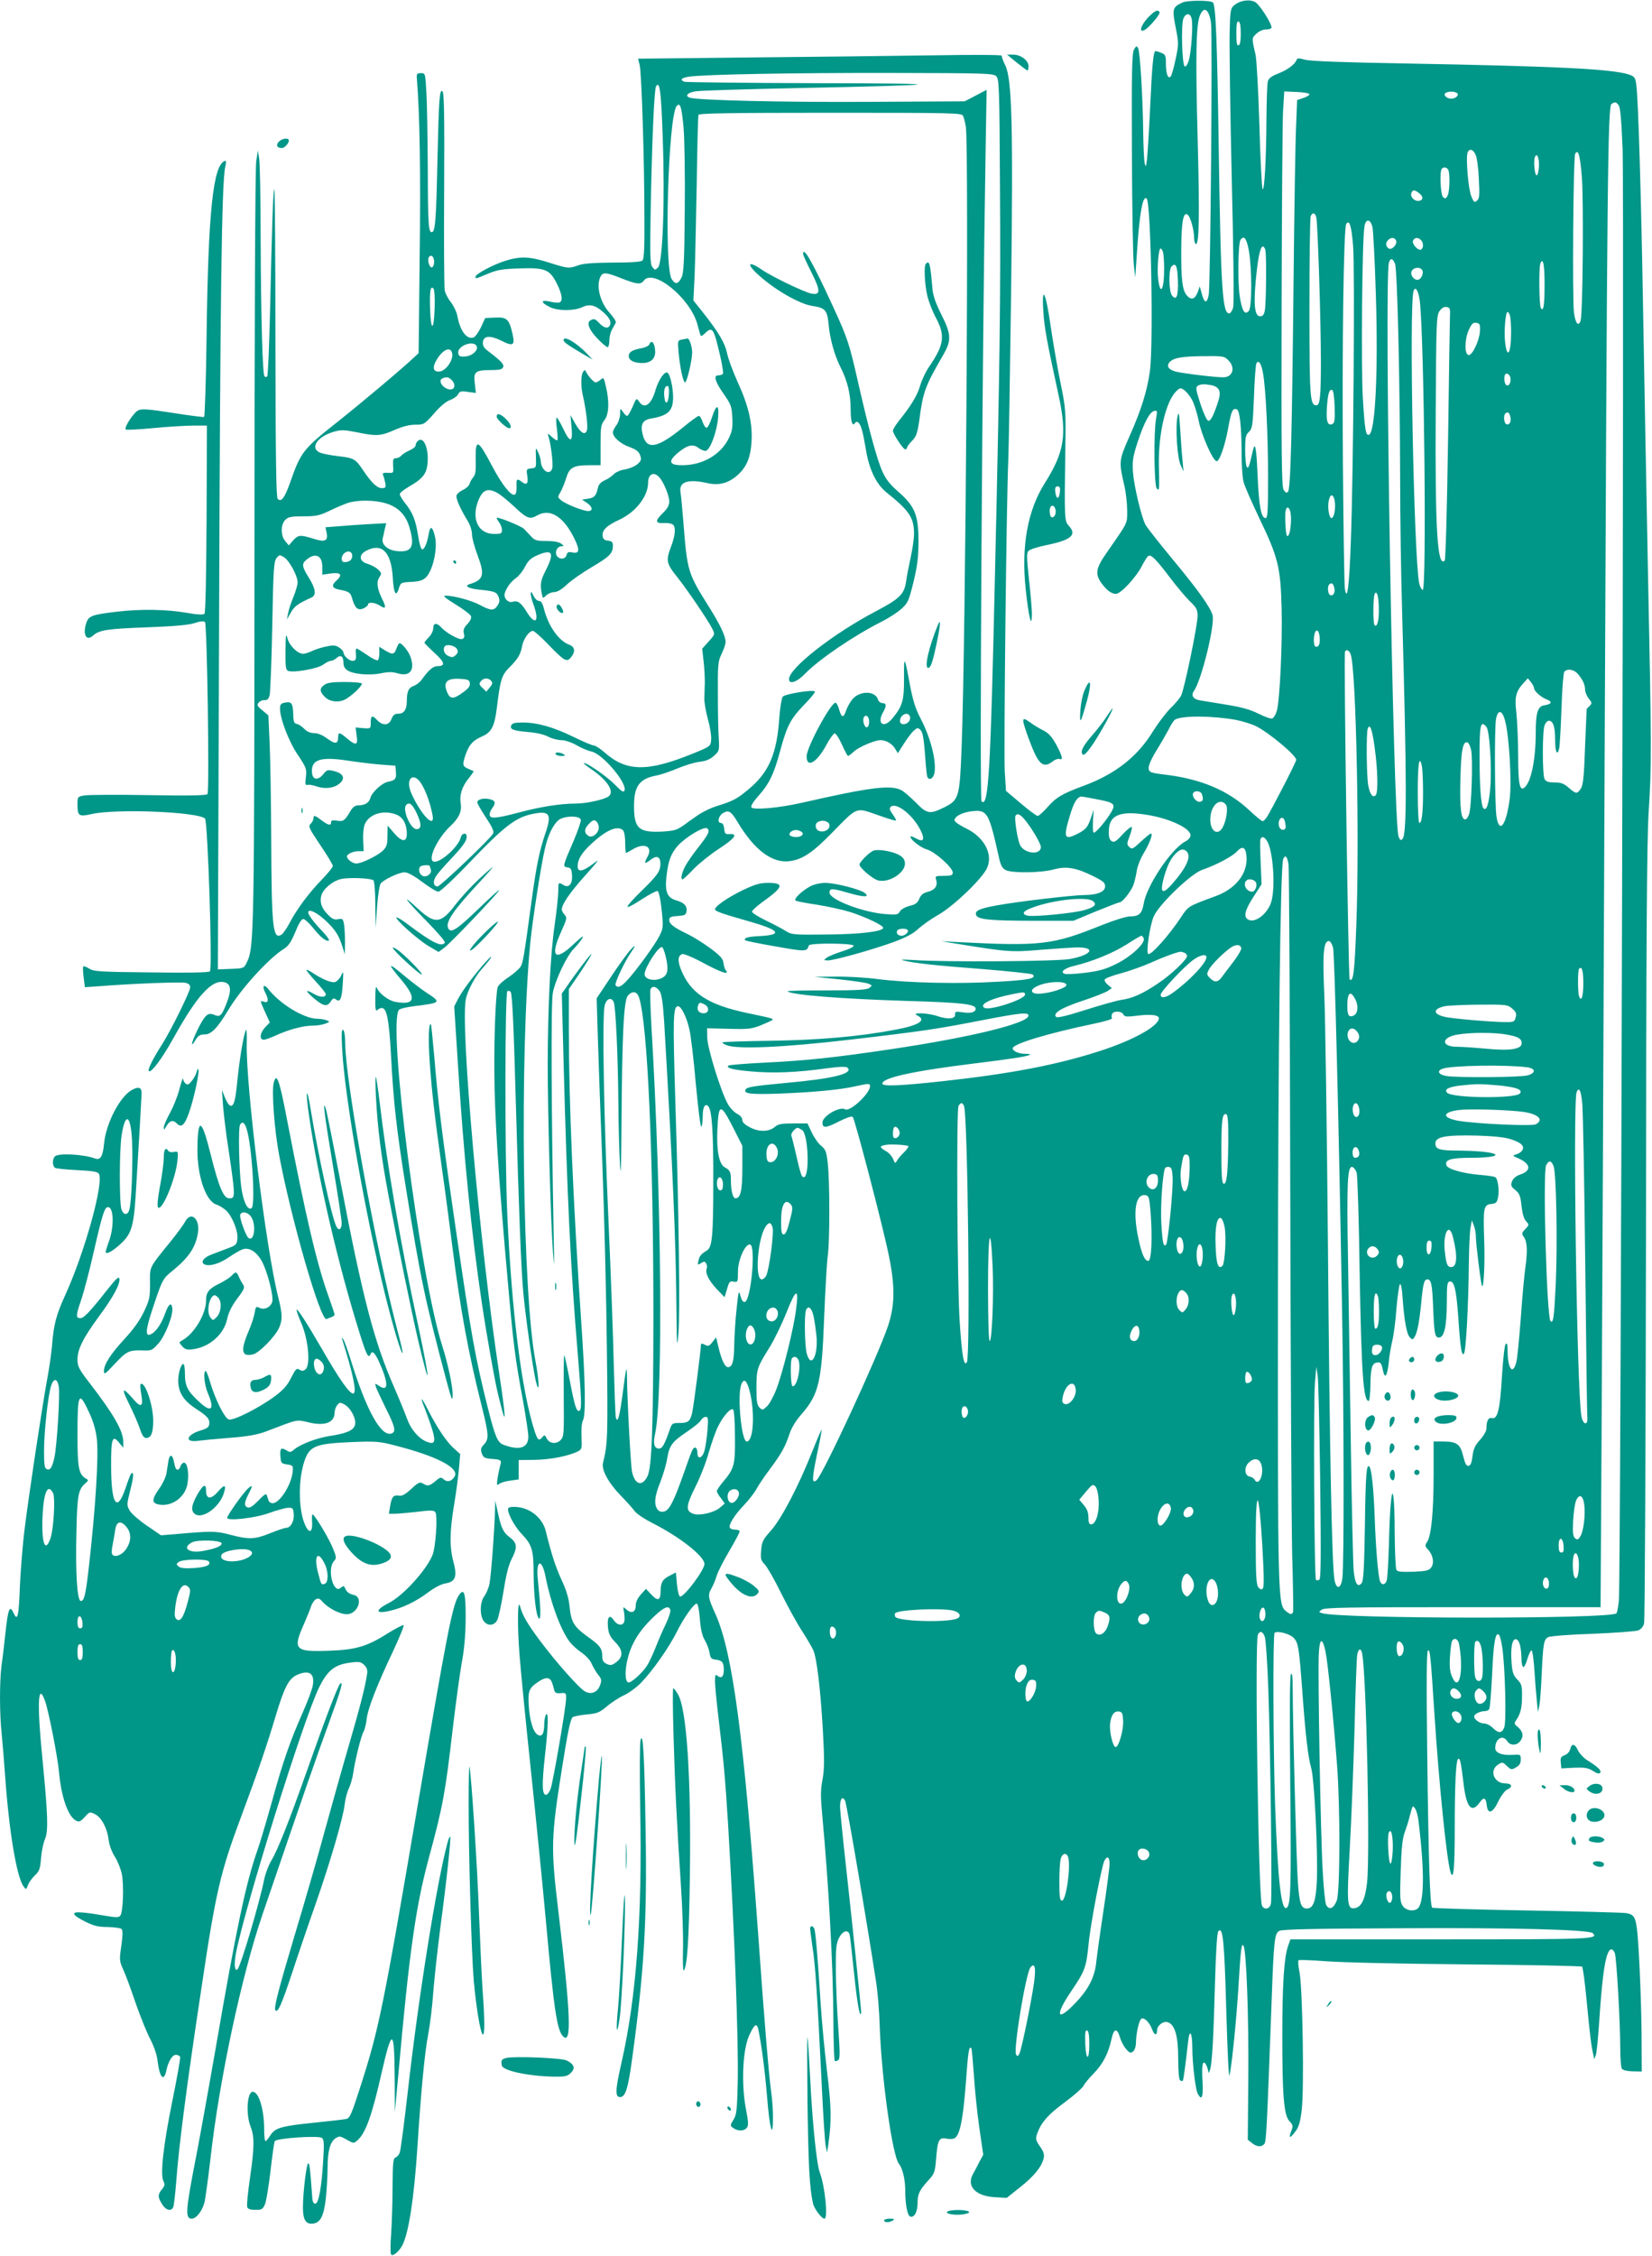 <?xml version="1.0" standalone="no"?>
<!DOCTYPE svg PUBLIC "-//W3C//DTD SVG 20010904//EN"
 "http://www.w3.org/TR/2001/REC-SVG-20010904/DTD/svg10.dtd">
<svg version="1.0" xmlns="http://www.w3.org/2000/svg"
 width="938pt" height="1280pt" viewBox="0 0 938 1280"
 preserveAspectRatio="xMidYMid meet">
<g transform="translate(0,1280) scale(0.1,-0.1)"
fill="#009688" stroke="none">
<path d="M6714 12786 c-57 -27 -59 -36 -39 -140 18 -90 18 -97 1 -178 -10 -47
-22 -91 -27 -99 -15 -23 -29 9 -29 69 0 47 -3 53 -26 62 -14 6 -29 10 -33 10
-12 0 -20 -81 -31 -330 -6 -124 -14 -250 -17 -280 -6 -49 -7 -52 -14 -25 -3
17 -7 95 -8 175 -2 197 -18 457 -29 477 -8 14 -11 13 -23 -8 -12 -20 -14 -126
-12 -589 1 -311 6 -596 11 -635 l8 -70 8 120 c15 240 34 351 57 328 24 -24 39
-831 18 -979 -15 -111 -50 -223 -115 -368 -62 -141 -62 -144 -29 -286 8 -36
15 -97 15 -136 0 -79 8 -61 -118 -243 -60 -85 -65 -119 -28 -170 31 -42 56
-60 82 -61 28 0 116 95 149 161 14 26 29 51 35 54 16 10 43 -17 121 -120 37
-49 88 -110 113 -135 40 -38 46 -50 46 -85 0 -53 -76 -419 -94 -453 -8 -15
-35 -47 -61 -72 -25 -25 -68 -82 -96 -126 -88 -146 -216 -247 -396 -313 -122
-45 -157 -66 -205 -121 -24 -27 -49 -50 -56 -50 -7 0 -50 32 -96 71 l-84 71
-7 111 c-6 109 9 1516 20 1767 3 69 10 496 16 950 12 949 5 1211 -33 1289 -13
25 -21 50 -20 55 2 5 -161 6 -390 2 -216 -3 -682 -9 -1034 -12 l-641 -7 9 -36
c11 -42 27 -547 27 -871 1 -163 -2 -229 -11 -238 -8 -8 -60 -12 -167 -12 -110
-1 -168 -5 -196 -15 -54 -20 -61 -19 -168 15 -110 35 -162 37 -248 10 -70 -22
-169 -75 -169 -90 0 -13 -3 -14 71 17 53 22 83 27 179 30 145 5 172 -6 212
-87 30 -60 35 -98 15 -106 -8 -3 -33 -1 -56 5 -52 11 -52 -5 0 -31 44 -23 137
-23 183 -2 41 20 73 14 115 -22 38 -32 53 -57 45 -78 -9 -23 -33 -19 -60 9
-25 27 -32 29 -53 16 -22 -14 -5 -55 44 -105 24 -25 49 -46 55 -46 5 0 10 17
10 38 0 20 7 48 15 62 8 14 17 31 21 38 4 7 -11 31 -34 56 -55 60 -79 155 -52
207 14 26 32 24 120 -11 87 -34 108 -36 125 -13 53 73 265 -99 305 -248 7 -24
14 -50 16 -58 4 -11 10 -9 27 8 43 40 49 31 87 -132 11 -49 18 -93 15 -98 -4
-5 -15 -9 -27 -9 -29 0 -17 -38 35 -111 37 -53 42 -67 45 -127 3 -55 0 -77
-18 -115 -45 -96 -149 -157 -267 -157 -72 0 -81 21 -29 66 56 48 89 57 121 33
14 -11 33 -19 43 -17 24 5 61 104 69 183 8 82 -9 86 -34 8 -10 -31 -23 -58
-30 -60 -6 -2 -16 12 -23 31 -6 20 -16 36 -22 36 -6 0 -47 -30 -92 -67 -143
-116 -203 -128 -226 -42 -16 59 -2 86 47 94 98 17 125 43 125 123 -1 56 -17
128 -32 137 -16 10 -50 -39 -67 -95 -24 -87 -64 -115 -95 -68 -14 20 -15 20
-36 -30 -13 -29 -26 -52 -31 -52 -5 0 -16 10 -24 23 -16 22 -16 22 -16 -14 -1
-20 -10 -47 -21 -62 -11 -14 -20 -32 -20 -41 0 -26 43 -65 95 -83 38 -14 52
-25 60 -47 8 -24 6 -31 -17 -51 -14 -12 -46 -25 -71 -29 -26 -4 -52 -16 -63
-28 -11 -11 -34 -27 -51 -34 -22 -10 -34 -23 -38 -42 -10 -45 -20 -57 -56 -62
l-34 -5 28 -19 c31 -21 36 -46 7 -46 -28 0 -125 38 -152 60 -23 18 -23 19 -5
49 10 17 24 53 32 79 18 59 41 72 130 72 l65 0 0 114 c0 102 2 116 22 142 26
33 29 105 8 192 -11 49 -13 52 -29 38 -10 -9 -23 -16 -29 -16 -11 0 -46 40
-56 63 -3 9 -7 8 -15 -3 -13 -19 -14 -82 -1 -137 17 -73 29 -171 23 -193 -9
-33 -35 -19 -66 35 l-28 50 6 -66 c9 -91 -7 -96 -46 -14 -17 36 -34 65 -38 65
-4 0 -4 -28 1 -62 4 -33 6 -63 3 -66 -3 -3 -17 5 -32 19 -21 20 -25 21 -20 6
14 -37 29 -159 23 -183 -12 -48 -65 -14 -66 44 -1 9 -7 31 -15 47 -13 29 -14
28 -12 -30 2 -59 2 -60 -27 -63 -27 -3 -28 -5 -22 -42 7 -44 -3 -56 -30 -35
-29 22 -33 18 -31 -26 1 -27 -3 -44 -11 -46 -21 -8 -73 59 -126 159 -82 156
-97 163 -95 43 2 -64 -1 -89 -13 -102 -9 -10 -18 -27 -22 -39 -3 -11 -21 -27
-39 -35 -17 -8 -33 -22 -35 -31 -4 -18 23 -78 63 -143 14 -23 25 -55 25 -77 0
-20 14 -72 31 -117 43 -114 36 -141 -45 -166 -32 -10 -5 -25 55 -31 87 -9 99
-13 110 -41 7 -19 6 -31 -6 -49 -20 -31 -39 -30 -100 3 -49 26 -145 52 -195
53 -18 0 -3 -13 57 -50 44 -27 84 -57 87 -66 4 -11 -3 -27 -20 -45 -20 -21
-25 -34 -20 -54 5 -18 2 -27 -9 -31 -17 -7 -90 33 -119 65 -26 29 -46 27 -46
-4 0 -14 -11 -37 -25 -51 -14 -14 -25 -28 -25 -31 0 -3 26 -29 57 -58 59 -53
64 -75 17 -75 -25 0 -52 -24 -88 -75 -10 -15 -31 -31 -46 -37 -30 -10 -40 -32
-40 -86 0 -48 -16 -72 -48 -72 -21 0 -30 -7 -39 -30 -14 -38 -50 -40 -83 -5
-27 29 -35 25 -35 -18 0 -32 -1 -32 -43 -29 l-43 4 6 -46 c9 -56 -4 -59 -55
-16 -42 36 -50 37 -50 6 0 -38 -17 -40 -62 -7 -27 20 -54 31 -75 31 -21 0 -40
8 -55 24 -13 13 -32 26 -42 28 -16 2 -20 12 -21 56 -2 62 -10 72 -47 65 -23
-4 -28 -11 -28 -34 0 -57 50 -188 102 -264 48 -72 50 -79 45 -125 -5 -39 -3
-48 8 -44 7 3 32 -1 55 -9 51 -17 103 -8 134 22 27 28 13 53 -39 66 -35 8 -39
7 -60 -19 -28 -35 -59 -32 -63 6 -9 77 45 96 201 72 61 -9 148 -20 192 -23
l80 -6 3 -34 c4 -39 -4 -50 -44 -57 -34 -6 -92 -59 -101 -92 -6 -26 -31 -42
-67 -42 -19 0 -32 -9 -46 -32 -32 -55 -40 -61 -76 -55 -25 4 -34 2 -34 -9 0
-21 -17 -17 -54 11 -38 29 -46 31 -46 11 0 -8 -7 -22 -16 -31 -15 -14 -10 -24
55 -121 39 -57 71 -111 71 -118 0 -7 -29 -43 -64 -79 -73 -75 -142 -168 -183
-247 -15 -29 -36 -58 -45 -64 -49 -30 -56 40 -58 554 -1 206 -5 446 -9 533
l-7 157 -34 29 c-30 24 -33 31 -21 44 7 9 22 15 33 14 15 -1 23 6 29 27 4 16
11 193 15 393 6 323 9 367 24 386 17 20 18 20 44 4 30 -20 76 -105 76 -142 0
-14 -11 -51 -24 -83 -13 -31 -27 -73 -30 -92 l-7 -35 23 40 c21 36 39 49 118
85 27 13 22 49 -14 108 -41 65 -44 82 -18 104 51 44 92 28 92 -38 l0 -45 50 7
c56 7 67 -8 30 -41 -29 -26 -25 -42 12 -50 62 -12 68 -16 79 -56 16 -52 32
-65 64 -51 14 7 25 16 25 22 0 15 38 12 66 -6 34 -23 39 -13 16 33 -30 59 -36
100 -18 127 14 22 13 25 -8 45 -13 12 -40 26 -60 32 -47 13 -51 51 -6 74 88
46 141 -7 150 -149 5 -94 19 -119 35 -64 10 32 12 33 70 36 44 2 66 9 82 24
40 37 69 163 53 232 -13 58 -27 66 -35 20 -9 -56 -26 -95 -39 -91 -6 2 -16 37
-22 78 -14 88 -31 130 -73 183 -17 21 -31 45 -31 52 0 7 24 26 53 43 74 42 98
71 104 125 10 86 -20 162 -53 135 -8 -6 -14 -18 -14 -26 0 -8 -15 -20 -33 -28
-19 -8 -39 -21 -47 -29 -7 -9 -21 -16 -31 -16 -16 0 -19 -7 -17 -42 3 -43 3
-43 -30 -41 -28 1 -32 -2 -26 -15 4 -10 9 -29 12 -44 4 -24 1 -28 -20 -28 -27
0 -58 30 -106 101 -43 65 -53 70 -139 80 -43 5 -90 14 -105 20 -61 25 -16 93
78 119 42 12 59 11 130 -3 111 -23 135 -22 214 13 46 20 85 30 118 30 49 0 51
1 107 64 35 41 69 69 91 76 19 7 39 21 45 32 9 18 17 20 56 14 l45 -6 -6 54
c-9 67 3 76 94 76 47 0 62 4 67 17 6 16 -9 32 -87 92 -23 17 -30 30 -28 50 4
37 43 39 108 6 64 -32 75 -25 60 41 -19 83 -32 95 -98 92 l-57 -3 -24 -52
c-14 -29 -33 -55 -42 -58 -40 -13 -77 38 -93 126 -4 20 -20 54 -36 74 -16 20
-32 51 -35 69 -3 17 -5 275 -3 573 2 404 0 545 -9 554 -17 17 -21 -36 -29
-386 -7 -330 -12 -406 -30 -412 -21 -7 -24 39 -25 362 -1 176 -4 370 -8 430
-6 109 -6 110 -31 110 -22 0 -25 -4 -23 -30 17 -209 22 -546 16 -1009 l-6
-550 -26 -24 c-66 -63 -300 -259 -427 -360 -204 -161 -215 -174 -278 -354 -30
-84 -49 -109 -69 -89 -9 9 -12 217 -13 882 0 478 -3 872 -6 875 -7 6 -14 -212
-25 -708 -5 -190 -11 -350 -16 -354 -4 -4 -10 -4 -15 0 -11 12 -20 313 -22
776 0 234 -4 443 -9 465 l-7 40 -9 -60 c-6 -36 -10 -918 -10 -2180 -1 -2212
-2 -2281 -43 -2365 -17 -35 -17 -35 -91 -38 l-74 -3 7 1948 c6 1870 15 2524
35 2606 6 27 6 37 -2 34 -67 -22 -95 -289 -104 -995 -3 -249 -10 -455 -14
-458 -4 -2 -84 8 -178 23 -135 21 -175 24 -195 15 -26 -11 -83 -98 -72 -109 3
-4 75 0 159 8 83 8 186 14 227 14 l75 0 -2 -529 c-2 -336 -6 -533 -12 -539 -7
-7 -42 -5 -104 6 -107 19 -261 22 -392 6 -139 -16 -161 -24 -174 -61 -23 -66
-2 -110 37 -75 35 32 81 39 302 47 159 6 239 13 274 24 32 11 53 13 60 6 12
-12 26 -960 14 -976 -6 -8 -102 -10 -337 -6 -180 3 -344 2 -364 -2 -36 -7 -37
-8 -37 -49 0 -68 7 -73 82 -56 141 31 603 12 642 -26 16 -17 43 -852 28 -867
-7 -7 -123 -9 -335 -6 -291 3 -326 5 -351 22 -15 9 -30 15 -33 12 -3 -3 -2
-31 2 -62 l7 -56 86 6 c175 14 456 25 484 19 20 -4 28 -12 28 -26 0 -23 -110
-246 -162 -327 -50 -78 -81 -141 -73 -148 13 -13 75 71 137 182 137 247 221
340 293 322 35 -9 40 -42 16 -107 -31 -83 -41 -93 -74 -78 -36 16 -54 0 -96
-86 -35 -72 -42 -108 -11 -57 15 25 26 32 51 32 39 0 72 34 135 138 73 122
228 292 315 347 28 18 42 39 66 97 19 47 35 73 45 73 8 0 34 -23 57 -52 41
-52 77 -80 89 -69 3 4 -15 28 -40 54 -46 48 -78 91 -78 104 0 24 48 1 97 -44
58 -55 77 -85 98 -152 l13 -41 1 65 c0 36 -2 82 -5 102 -6 34 -9 37 -34 32
-21 -5 -34 1 -58 26 -36 36 -47 68 -38 107 10 37 60 81 109 94 41 11 166 7
187 -6 6 -4 11 -63 11 -138 l2 -132 8 119 c5 65 14 125 21 133 19 23 105 63
135 63 18 0 53 -19 101 -55 40 -30 81 -55 91 -55 11 0 90 74 186 175 186 194
252 245 343 265 103 22 117 3 79 -108 -34 -100 -51 -183 -77 -372 -45 -332
-50 -364 -65 -387 -9 -13 -40 -40 -70 -60 -31 -20 -57 -45 -60 -57 -11 -57
-20 -285 -18 -486 1 -241 25 -610 74 -1155 33 -378 44 -466 89 -705 16 -91 30
-182 30 -202 0 -65 -51 -81 -142 -46 -33 12 -47 47 -87 205 -72 287 -94 407
-185 1033 -75 514 -100 715 -120 964 -9 98 -17 180 -19 183 -13 13 -16 -85 -7
-214 12 -171 29 -315 70 -608 17 -115 43 -318 60 -450 43 -340 91 -601 166
-897 40 -161 41 -184 12 -215 -18 -19 -20 -28 -12 -51 8 -22 16 -27 49 -30 61
-4 65 -7 55 -39 -4 -15 -11 -48 -15 -72 -5 -38 -4 -42 9 -32 8 7 36 16 63 19
l48 7 0 55 0 55 90 1 c87 1 191 21 244 47 25 12 26 16 23 84 -2 42 1 80 8 93
17 32 14 218 -10 563 -46 681 -70 1249 -70 1653 l0 231 66 97 c36 54 64 99 62
102 -4 3 -87 -106 -146 -193 l-22 -31 10 -384 c20 -763 40 -1177 80 -1653 22
-266 24 -321 11 -330 -17 -10 -28 25 -56 173 -15 78 -29 142 -31 142 -3 0 -4
-103 -3 -230 2 -212 1 -231 -16 -250 -24 -27 -66 -23 -81 8 -10 20 -13 21 -24
7 -20 -24 -27 -18 -44 33 -75 231 -131 682 -156 1242 -14 328 -13 1247 1 1256
6 3 15 1 19 -5 9 -16 17 -192 30 -661 15 -549 29 -910 41 -1040 12 -134 54
-432 71 -505 22 -91 21 -6 -1 109 -74 383 -91 1737 -30 2376 12 123 62 447 84
538 17 73 44 129 75 157 29 26 123 29 128 3 2 -9 -17 -63 -41 -120 -62 -143
-63 -146 -35 -150 19 -2 24 -10 26 -44 4 -50 -18 -75 -49 -56 -28 18 -29 16
-29 -35 0 -27 -9 -111 -20 -188 -25 -169 -39 -465 -40 -790 0 -278 17 -903 30
-1074 7 -96 8 -79 4 99 -13 676 -16 1319 -5 1375 13 72 79 211 119 251 16 16
38 43 48 59 12 21 -3 10 -49 -33 -105 -100 -135 -72 -72 68 34 75 36 83 21 99
-9 10 -16 23 -16 30 0 29 45 95 132 192 81 91 87 99 44 66 -59 -44 -86 -48
-86 -12 0 37 22 74 72 121 87 83 155 113 186 82 7 -7 12 -38 12 -70 0 -32 2
-58 5 -58 2 0 19 9 37 20 68 41 118 16 84 -43 -21 -38 -16 -43 18 -16 35 27
56 19 56 -23 0 -42 -17 -66 -114 -160 -44 -43 -77 -81 -73 -84 4 -4 41 16 83
44 42 27 82 48 88 46 7 -3 17 -48 23 -107 10 -97 9 -104 -12 -147 -26 -51
-124 -187 -181 -250 -36 -40 -57 -49 -69 -30 -6 10 51 132 84 179 32 47 33 56
1 21 -18 -19 -68 -89 -112 -155 l-80 -120 6 -200 c3 -110 15 -438 26 -730 11
-291 23 -766 26 -1055 6 -504 5 -542 -22 -652 -9 -39 30 -112 101 -185 33 -34
68 -73 78 -87 10 -15 55 -45 100 -68 154 -77 297 -189 297 -233 0 -34 -113
-185 -138 -185 -6 0 -14 30 -18 68 l-6 69 -37 -19 c-40 -21 -49 -37 -50 -90
-1 -51 -16 -55 -52 -17 l-31 33 -29 -32 c-18 -20 -29 -43 -29 -62 0 -38 -24
-49 -52 -24 -21 19 -21 19 -14 -17 3 -20 4 -44 0 -53 -9 -24 -39 -19 -58 9
-24 37 -39 21 -34 -37 4 -40 12 -56 42 -87 45 -46 46 -83 4 -114 -23 -17 -31
-19 -53 -9 -19 9 -25 19 -25 42 0 46 -13 63 -85 114 -77 56 -92 81 -101 172
-5 47 -19 93 -45 148 -34 74 -57 144 -90 278 -19 77 -93 135 -175 137 -17 1
-33 -2 -36 -5 -15 -14 28 -100 74 -148 59 -62 68 -91 68 -226 1 -127 14 -238
30 -254 13 -11 10 67 -6 221 -12 115 24 123 45 10 28 -142 85 -297 136 -364
14 -18 45 -46 69 -62 24 -17 49 -44 56 -63 8 -18 24 -45 36 -61 20 -23 21 -32
12 -58 -14 -41 -49 -57 -85 -38 -34 18 -165 166 -257 289 -73 98 -99 143 -113
195 -14 51 -16 -113 -3 -275 6 -80 35 -377 65 -660 30 -283 68 -666 85 -852
45 -500 63 -619 97 -653 50 -51 44 120 -27 714 -43 357 -41 415 21 806 33 207
47 275 60 290 5 5 40 12 78 16 61 5 74 10 117 46 27 23 72 52 99 64 28 13 71
45 96 71 65 67 158 200 201 286 41 82 97 161 114 162 7 0 14 -34 18 -87 5 -63
14 -98 29 -122 11 -19 23 -50 26 -70 5 -31 10 -36 36 -39 36 -4 45 -16 45 -59
0 -37 -14 -50 -35 -33 -13 11 -15 6 -15 -31 0 -24 9 -118 20 -209 30 -250 38
-343 55 -615 36 -608 59 -1211 54 -1455 -4 -153 -6 -179 -24 -208 -20 -33 -20
-34 -1 -48 26 -18 60 -18 76 1 11 13 10 33 -5 110 -26 139 -18 328 17 410 29
65 44 79 53 43 17 -77 38 -235 50 -379 14 -183 34 -259 34 -129 1 41 -4 104
-9 140 -14 101 -37 372 -75 905 -81 1118 -145 1598 -242 1815 -43 94 -45 110
-23 147 10 18 24 50 29 70 6 21 38 84 71 140 33 56 60 107 60 113 0 5 -11 10
-24 10 -14 0 -28 4 -31 10 -10 16 24 71 80 130 29 30 60 71 70 90 10 19 44 70
77 114 65 87 87 127 112 202 10 32 37 75 68 110 98 113 114 182 128 554 6 151
15 305 20 342 12 82 12 425 0 528 -7 64 -12 77 -36 97 -16 12 -40 46 -54 75
l-25 53 -81 0 c-65 0 -86 -4 -102 -18 -33 -30 -90 -32 -142 -5 -31 16 -45 29
-45 43 0 12 -12 26 -30 35 -16 8 -40 33 -52 55 -39 68 -115 314 -117 375 l-1
55 123 -3 c109 -3 129 -1 180 19 31 13 61 26 66 30 10 9 8 9 -139 40 -228 48
-327 114 -381 254 -17 47 -14 72 10 81 8 3 62 -19 119 -50 100 -54 152 -71
129 -43 -6 6 -12 26 -14 42 -2 24 -17 41 -72 82 -39 29 -99 67 -135 84 -78 38
-101 56 -101 80 0 14 10 19 48 21 40 3 47 6 50 26 5 31 -13 50 -59 63 -50 15
-64 48 -55 132 10 93 26 134 65 178 49 53 150 112 167 98 17 -14 8 -33 -56
-114 -26 -33 -57 -78 -69 -100 -20 -38 -28 -75 -15 -75 3 0 32 26 63 59 31 32
96 84 144 115 89 58 110 86 60 83 -25 -2 -28 2 -31 31 -2 20 -9 32 -18 32 -23
0 -16 38 10 55 32 21 47 13 85 -51 94 -157 194 -232 292 -221 74 9 132 47 244
162 146 149 133 144 256 101 56 -20 104 -35 106 -32 3 2 -6 18 -18 35 -17 23
-20 34 -12 42 30 30 126 -44 170 -132 27 -54 17 -71 -27 -46 -17 10 -30 14
-30 9 0 -18 59 -63 95 -73 45 -13 145 -103 145 -130 0 -16 -8 -19 -51 -19 -46
0 -50 -2 -44 -20 11 -35 -4 -59 -44 -70 -29 -7 -42 -18 -51 -40 -10 -24 -22
-33 -57 -41 -25 -7 -48 -20 -54 -32 -10 -18 -18 -19 -83 -14 -127 10 -316 82
-316 122 0 25 16 25 108 -2 89 -26 126 -25 89 2 -28 20 -167 55 -221 55 -27 0
-63 -8 -84 -19 -47 -25 -96 -71 -85 -81 4 -4 60 -15 123 -24 63 -10 148 -29
190 -42 91 -30 185 -75 185 -89 -1 -21 -133 -37 -325 -38 -187 -2 -196 -1
-230 21 -19 12 -70 39 -112 59 -43 21 -78 43 -78 50 0 6 28 32 63 57 116 83
122 106 28 106 -47 0 -73 -8 -147 -43 -85 -42 -154 -90 -154 -107 0 -11 38
-24 185 -66 183 -51 205 -79 68 -86 -68 -3 -93 -11 -81 -24 3 -3 81 -19 174
-35 171 -30 175 -30 187 6 5 15 249 13 254 -1 2 -7 -25 -20 -64 -32 -37 -12
-77 -28 -88 -36 -20 -15 -19 -15 6 -16 36 0 258 62 375 105 70 26 111 48 139
75 22 20 74 57 115 80 87 50 246 203 274 263 37 79 -15 177 -120 227 -35 17
-64 37 -64 45 0 23 45 46 102 52 84 8 93 -6 150 -262 10 -46 19 -62 38 -72 37
-19 202 -16 272 3 72 20 128 11 228 -39 54 -27 65 -36 65 -57 0 -30 -44 -49
-120 -49 -69 -1 -376 -37 -491 -58 -102 -18 -131 -31 -121 -56 9 -25 83 -32
327 -32 l225 0 127 53 c69 28 131 52 136 52 15 0 60 57 76 94 7 17 16 54 20
81 4 29 22 73 41 105 34 56 53 110 40 110 -5 0 -30 -21 -57 -46 -45 -42 -51
-45 -65 -31 -15 14 -15 20 1 62 10 25 15 49 12 52 -3 4 -27 -15 -52 -42 -37
-41 -48 -47 -62 -38 -12 7 -17 24 -16 57 1 87 58 115 198 95 136 -18 266 -77
266 -119 0 -11 -12 -26 -28 -34 -81 -42 -221 -251 -238 -354 -9 -55 -26 -72
-75 -72 -23 0 -88 -20 -166 -51 -276 -111 -341 -119 -813 -95 l-95 5 80 -13
c295 -48 317 -50 480 -36 85 7 179 13 209 14 113 1 86 -43 -39 -66 -77 -14
-713 -18 -885 -6 -62 4 -83 3 -60 -2 58 -15 182 -29 460 -50 146 -12 269 -25
274 -30 22 -22 -19 -31 -200 -41 -217 -13 -505 -7 -679 15 -66 9 -174 15 -240
14 l-120 -1 138 -14 c76 -8 150 -19 165 -24 26 -10 26 -11 8 -25 -16 -11 -66
-14 -245 -14 -123 0 -222 -2 -219 -5 20 -21 301 -43 683 -55 307 -9 385 -18
385 -44 0 -20 -28 -28 -76 -20 -37 5 -42 4 -41 -13 3 -25 -41 -29 -100 -9 -55
19 -153 22 -115 4 56 -27 10 -57 -129 -82 -199 -38 -433 -58 -703 -62 -148 -2
-271 -6 -274 -9 -3 -2 8 -10 24 -16 60 -24 318 -13 689 30 430 50 507 62 763
112 218 42 262 46 262 26 0 -43 -324 -123 -783 -191 -308 -46 -482 -65 -715
-76 -106 -5 -198 -13 -204 -16 -21 -13 22 -25 129 -34 122 -11 255 -6 421 17
81 11 117 12 125 4 33 -33 -81 -62 -349 -86 -181 -17 -222 -23 -230 -37 -15
-24 27 -29 181 -24 193 7 358 22 443 42 78 17 82 17 82 0 0 -41 -114 -147
-141 -131 -30 19 -129 -38 -129 -75 0 -33 19 -32 91 5 44 22 75 33 81 27 12
-12 170 -616 204 -782 37 -178 36 -286 -4 -405 -61 -180 -369 -843 -405 -874
-28 -23 -27 6 2 146 16 75 28 139 27 141 -2 1 -27 -57 -56 -130 -77 -193 -172
-375 -232 -443 -46 -51 -52 -63 -56 -112 -4 -48 -2 -57 21 -81 14 -15 56 -88
92 -162 37 -74 90 -171 119 -215 28 -44 57 -93 64 -109 20 -46 40 -214 54
-447 10 -179 9 -229 -2 -289 -11 -59 -11 -95 -1 -203 36 -382 62 -855 63
-1160 1 -125 4 -230 8 -232 3 -2 12 0 19 4 11 7 11 39 1 182 -7 96 -13 242
-14 324 -1 128 2 156 18 188 20 40 51 50 60 20 3 -10 12 -90 21 -178 16 -161
31 -264 40 -273 3 -3 5 0 5 7 0 21 -49 493 -85 818 -19 171 -35 329 -35 351 0
46 14 62 29 33 9 -17 131 -732 176 -1031 9 -58 18 -168 20 -245 10 -295 72
-741 110 -785 19 -22 35 -88 35 -146 0 -83 12 -145 28 -152 23 -8 42 26 42 76
0 51 10 73 60 128 35 38 39 47 45 120 9 112 16 127 60 118 22 -4 41 -2 50 6
27 23 44 112 59 308 13 180 18 213 31 200 3 -2 9 -72 15 -154 5 -82 19 -217
31 -300 l22 -151 -21 -39 c-11 -22 -28 -54 -38 -72 -37 -68 16 -124 124 -130
l68 -4 77 61 c78 62 121 114 133 164 5 21 0 37 -21 67 -24 35 -26 43 -16 72
22 63 62 109 156 178 52 38 99 80 106 92 6 13 33 46 60 73 52 54 82 112 100
193 13 62 31 67 48 12 6 -22 22 -52 35 -67 20 -24 26 -25 40 -14 9 8 16 29 16
50 1 51 16 121 29 134 14 14 47 -16 63 -59 12 -34 28 -37 28 -5 0 27 35 54 60
46 41 -13 60 -77 60 -207 0 -72 4 -119 11 -123 6 -4 12 -5 15 -3 4 5 18 110
30 222 8 77 24 55 24 -34 0 -87 18 -238 31 -261 23 -43 32 -19 27 70 -6 95 2
129 21 93 6 -11 11 -29 12 -39 0 -10 4 -5 10 12 11 39 19 164 28 498 5 179 12
282 19 289 26 26 34 -55 45 -452 7 -247 14 -389 19 -365 15 78 38 313 49 485
14 230 18 269 30 248 16 -29 30 -398 27 -751 l-3 -349 24 -19 c27 -22 54 -24
70 -5 11 13 14 75 41 801 13 363 17 392 44 408 16 9 188 13 681 15 649 4 1079
-8 1099 -28 34 -34 -2 -35 -866 -35 l-851 0 -14 -40 c-22 -64 -32 -220 -32
-505 0 -341 9 -453 40 -486 21 -22 22 -28 11 -56 -16 -44 -9 -45 22 -5 21 27
29 54 37 123 15 115 5 694 -12 781 -7 35 -10 66 -6 69 3 4 73 1 154 -5 84 -7
431 -15 798 -18 358 -3 654 -9 658 -13 5 -4 17 -95 27 -203 18 -189 25 -244
37 -297 l5 -25 9 23 c5 12 13 96 19 185 19 290 38 405 67 415 7 2 17 -7 22
-21 10 -26 31 -394 31 -547 0 -52 4 -101 9 -109 5 -8 29 -14 61 -15 l52 -1 -1
210 c-2 215 -16 524 -27 605 -9 64 -19 77 -61 84 -21 3 -276 10 -566 15 -291
5 -532 12 -535 16 -13 12 -21 280 -28 866 -5 412 -4 588 4 593 12 7 15 -24 37
-364 26 -395 69 -821 91 -893 17 -54 24 19 24 242 0 261 7 401 21 401 10 0 14
-18 29 -140 16 -137 46 -172 91 -109 24 34 36 29 41 -16 6 -53 34 -44 65 22
16 33 38 62 51 68 34 15 27 35 -11 35 -64 0 -92 73 -42 106 25 16 27 16 51 -7
23 -22 27 -23 52 -8 20 11 27 23 27 44 0 29 -1 30 -46 27 -60 -4 -99 11 -99
38 0 54 43 79 68 40 17 -28 58 -26 77 4 18 27 11 53 -19 78 -18 14 -19 20 -8
35 25 37 34 70 34 136 1 61 -2 71 -27 97 -22 23 -28 40 -32 93 -7 86 3 139 25
135 19 -4 29 -40 31 -110 0 -27 5 -48 11 -48 5 0 16 21 23 48 8 26 18 47 23
47 5 0 13 -54 17 -120 4 -66 11 -145 14 -175 l6 -55 8 40 c4 22 10 103 13 180
8 171 12 192 37 205 10 6 124 15 252 19 127 5 244 14 258 19 16 6 30 22 34 39
5 15 9 1011 11 2213 1 1678 5 2233 15 2390 17 262 17 363 -4 1370 -9 459 -21
1114 -27 1455 -11 662 -28 1228 -39 1304 -6 42 -10 47 -41 58 -98 32 -407 47
-1275 63 -350 6 -534 13 -564 21 -37 10 -46 10 -49 -1 -9 -25 -52 -57 -104
-77 -38 -15 -54 -27 -59 -44 -4 -13 -7 -107 -8 -209 -1 -227 -11 -414 -22
-403 -4 4 -13 168 -18 363 -6 195 -16 375 -22 400 -22 94 -22 94 5 119 16 15
38 24 56 24 16 0 30 5 30 11 0 24 -67 128 -91 143 -31 19 -86 12 -120 -16 -22
-18 -24 -28 -27 -154 -2 -74 3 -449 12 -833 10 -393 13 -712 8 -728 -4 -16
-13 -31 -19 -33 -42 -14 -51 127 -63 937 -9 614 -17 810 -33 826 -13 13 -144
13 -173 0z m162 -114 c9 -60 -3 -1496 -13 -1546 -10 -50 -25 -48 -39 6 l-12
43 -11 -32 c-16 -41 -36 -48 -61 -21 -26 29 -34 86 -33 263 1 158 12 217 37
196 16 -13 36 -86 36 -130 0 -16 4 -32 9 -35 20 -13 23 159 11 605 -12 449 -9
635 12 688 22 59 52 41 64 -37z m-110 22 c9 -34 -2 -188 -16 -237 -7 -22 -16
-37 -23 -34 -15 5 -22 233 -8 271 13 33 39 34 47 0z m279 -84 c0 -42 -4 -65
-12 -67 -10 -4 -13 14 -13 67 0 53 3 71 13 68 8 -3 12 -26 12 -68z m-1388
-243 c16 -16 18 -61 21 -650 4 -586 -1 -980 -28 -2152 -26 -1158 -37 -1351
-77 -1312 -12 12 4 2573 23 3674 l6 363 -63 -33 -62 -32 -541 -3 c-490 -3
-980 9 -1021 24 -28 11 -10 29 36 36 24 4 280 12 569 18 884 18 917 27 108 28
-399 1 -733 5 -742 8 -28 11 -17 23 27 29 90 13 588 22 1144 21 542 -1 584 -2
600 -19z m-1894 -351 c13 -360 0 -707 -27 -734 -16 -16 -18 -16 -32 3 -13 17
-14 65 -9 350 8 395 20 658 30 675 21 34 29 -26 38 -294z m3672 249 c0 -5 -16
-15 -35 -21 l-35 -12 -6 -153 c-4 -85 -10 -467 -14 -849 -9 -906 -17 -1206
-32 -1221 -8 -8 -14 -5 -25 12 -11 20 -13 204 -11 1029 1 553 5 1056 8 1118
l7 113 72 -3 c39 -2 71 -7 71 -13z m841 4 c7 -12 -13 -29 -36 -29 -23 0 -43
17 -36 29 4 6 20 11 36 11 16 0 32 -5 36 -11z m914 -65 c10 -10 16 -84 23
-247 10 -263 -10 -8130 -21 -8239 -4 -37 -10 -70 -14 -73 -33 -33 -1568 -32
-1672 1 -19 6 -19 7 -1 20 16 12 154 14 801 14 l782 0 6 1022 c3 563 11 2261
17 3773 14 3304 18 3722 39 3735 20 13 26 12 40 -6z m-5309 -126 c6 -65 9
-271 7 -469 -2 -290 -6 -359 -18 -383 -20 -40 -35 -42 -56 -10 -45 67 -20 924
28 982 20 23 28 -2 39 -120z m1587 65 c5 -10 12 -38 16 -63 18 -117 -1 -2934
-24 -3523 -11 -284 -15 -297 -100 -339 -81 -40 -97 -37 -160 28 -30 30 -67 62
-82 70 -60 32 -181 16 -563 -71 -132 -30 -279 -43 -289 -26 -4 7 12 33 39 63
62 69 89 124 125 258 39 143 58 180 138 263 36 37 63 70 59 73 -12 12 -171
-14 -183 -30 -6 -9 -15 -62 -19 -118 -14 -207 -59 -311 -176 -408 -66 -55 -88
-66 -182 -95 -31 -10 -77 -32 -102 -49 -24 -17 -63 -44 -86 -61 -37 -26 -53
-30 -121 -34 -132 -6 -158 18 -158 146 0 112 31 154 126 172 27 5 82 24 122
41 41 17 96 34 124 37 36 4 60 14 82 34 30 27 31 29 27 101 -3 40 -5 154 -5
253 -1 167 1 183 22 226 12 25 22 55 22 66 0 33 -33 103 -100 208 -115 184
-118 194 -140 475 -6 74 -13 149 -16 166 -11 60 42 78 155 52 63 -14 116 0
167 44 52 46 75 99 81 188 7 104 -16 206 -79 343 -27 60 -54 133 -60 164 -12
57 -48 118 -139 233 l-52 65 7 140 c3 77 8 311 12 520 3 209 7 386 10 393 3 9
161 12 748 12 700 0 746 -1 754 -17z m2912 -225 c7 -18 15 -80 17 -138 5 -89
3 -108 -11 -119 -14 -12 -18 -9 -32 25 -17 40 -32 219 -21 248 10 27 34 18 47
-16z m601 -114 c12 -125 6 -780 -6 -822 -12 -39 -30 -18 -38 44 -10 79 -4 885
7 902 17 27 27 -6 37 -124z m-243 50 c-2 -27 -7 -49 -13 -49 -11 0 -19 79 -10
103 11 30 26 -5 23 -54z m-514 -20 c10 -26 7 -124 -5 -145 -8 -16 -13 -18 -25
-8 -15 12 -21 149 -7 162 11 12 31 7 37 -9z m-164 -132 c25 -20 20 -42 -9 -42
-24 0 -45 25 -37 45 7 20 19 19 46 -3z m-586 -136 c8 -33 26 -585 26 -817 0
-202 -5 -249 -26 -249 -36 0 -39 43 -39 555 0 275 3 508 7 518 10 24 25 21 32
-7z m318 -51 c5 -16 14 -190 20 -385 14 -439 -3 -785 -39 -797 -18 -6 -24 26
-35 212 -10 175 -4 887 9 968 7 46 32 47 45 2z m-109 -112 c10 -135 2 -1268
-13 -1676 -9 -256 -21 -348 -34 -267 -3 19 -8 339 -11 710 -5 666 4 1334 19
1359 18 28 30 -12 39 -126z m-592 -25 c18 -104 18 -320 0 -342 -23 -27 -39 -1
-52 83 -12 79 -9 298 4 319 20 30 35 10 48 -60z m836 57 c8 -23 -26 -58 -44
-44 -16 14 -17 31 -1 47 17 17 37 15 45 -3z m141 3 c15 -15 16 -45 1 -54 -16
-9 -53 31 -46 50 8 19 28 21 45 4z m-884 -54 c8 -20 6 -310 -3 -349 -4 -21
-12 -30 -26 -30 -30 0 -38 61 -25 201 15 165 34 229 54 178z m-580 -16 c3 -13
6 -54 6 -93 0 -120 -22 -158 -34 -58 -7 61 2 173 14 173 4 0 10 -10 14 -22z
m-4139 -53 c0 -16 -5 -30 -12 -32 -14 -5 -28 40 -18 57 12 19 30 4 30 -25z
m5456 -12 c13 -33 28 -675 29 -1223 0 -206 5 -541 11 -745 27 -965 28 -1271 2
-1296 -10 -10 -14 -7 -22 14 -31 81 -82 3151 -55 3255 8 30 22 28 35 -5z m849
-113 c0 -124 -6 -162 -21 -138 -10 15 -12 228 -3 252 15 39 24 -4 24 -114z
m-2082 20 c3 -91 -8 -120 -34 -86 -18 25 -19 147 -2 164 24 24 33 4 36 -78z
m1389 54 c6 -17 -6 -45 -23 -51 -21 -7 -47 23 -40 45 9 27 53 30 63 6z m-5609
-212 c-4 -132 -22 -135 -26 -5 -3 103 2 133 19 116 6 -6 9 -53 7 -111z m5594
37 c25 -237 39 -1644 16 -1637 -7 3 -16 20 -20 39 -30 147 -58 1575 -32 1657
10 33 29 1 36 -59z m171 -79 c-1 -25 -6 -346 -11 -713 -6 -398 -14 -673 -19
-678 -42 -42 -55 180 -51 851 3 498 4 538 21 564 13 18 25 26 40 24 19 -3 22
-9 20 -48z m341 -2 c3 -13 6 -54 6 -93 0 -120 -22 -158 -34 -58 -7 61 2 173
14 173 4 0 10 -10 14 -22z m-171 -87 c-2 -51 -42 -136 -63 -136 -25 0 -25 86
-1 141 17 37 25 45 43 42 20 -3 23 -8 21 -47z m-5696 -87 c9 -23 -29 -56 -68
-57 -28 -2 -35 2 -37 20 -6 41 90 76 105 37z m-139 -44 c4 -37 -37 -94 -71
-98 -34 -4 -43 17 -24 55 37 70 89 94 95 43z m4407 -35 c40 -39 26 -93 -25
-96 -35 -2 -228 21 -273 32 -43 11 -57 33 -34 56 23 23 71 31 195 32 107 1
114 0 137 -24z m196 -71 c16 -84 29 -352 29 -591 0 -193 -2 -233 -14 -233 -25
0 -37 63 -45 232 -7 167 -14 206 -27 152 -21 -93 -26 -107 -35 -93 -5 8 -9 51
-9 96 0 71 3 85 21 102 20 19 22 34 29 199 3 98 10 184 14 191 13 20 27 -1 37
-55z m1404 -23 c7 -23 -4 -53 -19 -48 -18 6 -20 67 -2 67 8 0 17 -8 21 -19z
m-6011 -17 c24 -23 20 -54 -6 -54 -40 0 -76 51 -45 63 22 10 35 7 51 -9z
m4315 -30 c43 -9 55 -35 41 -82 -26 -83 -45 -122 -59 -120 -9 2 -27 42 -45 96
-26 80 -28 94 -16 102 18 11 36 12 79 4z m-3081 -51 c-3 -55 -21 -65 -26 -15
-4 39 3 62 18 62 7 0 10 -18 8 -47z m2970 -31 c12 -22 29 -76 38 -119 15 -78
78 -223 101 -230 16 -6 50 92 68 195 16 90 24 108 48 99 17 -6 27 -108 27
-266 0 -58 5 -124 11 -146 5 -22 46 -114 89 -205 107 -222 121 -278 127 -510
5 -200 -10 -521 -27 -583 -6 -21 -18 -41 -26 -44 -8 -3 -43 9 -78 27 -47 23
-95 37 -182 51 -66 11 -134 22 -152 25 -37 6 -51 28 -33 53 42 58 120 372 106
429 -10 43 -83 145 -230 322 -75 91 -143 177 -151 192 -24 46 -65 220 -71 298
-4 65 -1 87 26 170 37 112 69 173 95 178 17 4 18 0 10 -44 -14 -80 -11 -381 4
-396 15 -15 15 -16 12 137 -3 174 40 356 97 413 22 22 26 23 46 9 12 -8 32
-32 45 -55z m810 -40 c2 -78 0 -93 -14 -99 -26 -10 -35 17 -30 92 5 79 13 108
30 102 7 -2 12 -39 14 -95z m998 -58 c7 -27 -7 -50 -25 -40 -12 8 -15 49 -4
59 13 13 23 7 29 -19z m-4833 -342 c25 -27 57 -104 57 -138 0 -21 -10 -40 -35
-64 -47 -46 -46 -61 5 -58 22 1 45 -3 52 -10 16 -16 12 -60 -11 -122 -31 -81
-28 -97 33 -173 58 -73 173 -242 200 -294 16 -33 16 -33 -20 -73 l-37 -41 8
-72 c5 -40 7 -94 7 -122 -1 -27 -2 -68 -3 -90 0 -22 9 -75 21 -118 12 -42 20
-94 18 -114 -3 -38 -3 -38 -103 -79 -258 -105 -378 -104 -502 6 -25 22 -53 40
-62 40 -9 0 -61 22 -116 49 -113 55 -204 81 -288 81 -44 0 -59 -4 -64 -16 -9
-23 9 -30 95 -38 45 -3 92 -14 114 -26 21 -11 55 -20 75 -20 21 0 57 -12 87
-29 28 -16 66 -32 85 -36 63 -13 203 -179 187 -221 -5 -12 -16 -6 -51 30 -44
46 -158 126 -179 126 -6 0 12 -15 40 -34 92 -62 134 -127 101 -154 -22 -19
-128 -42 -188 -42 -86 0 -201 -18 -324 -51 -129 -34 -165 -37 -165 -11 0 9 7
26 15 36 22 30 18 44 -15 51 -35 8 -70 -1 -70 -18 0 -7 22 -45 49 -86 36 -54
47 -79 41 -91 -16 -30 -300 -300 -315 -300 -24 0 -29 28 -9 58 9 15 45 56 79
92 72 76 95 108 95 132 0 26 -27 22 -34 -5 -12 -49 -107 -137 -148 -137 -47 0
11 130 92 205 46 43 63 81 56 125 -8 49 7 96 45 143 17 21 29 39 28 41 -2 1
-16 7 -31 14 -32 13 -34 23 -13 83 20 55 40 77 92 100 53 23 71 56 84 161 19
159 28 187 69 228 50 50 66 77 74 121 7 42 40 89 62 89 7 0 46 -34 86 -76 93
-96 106 -104 130 -74 26 32 23 59 -9 71 -61 23 -119 105 -144 203 -8 32 -16
46 -29 46 -9 0 -22 12 -29 26 -22 50 -24 14 -2 -46 36 -98 11 -123 -39 -41
-32 52 -51 65 -80 56 -25 -8 -52 22 -44 49 11 33 34 65 64 86 15 10 38 39 51
64 19 36 34 50 72 66 84 36 96 13 47 -84 -31 -60 -34 -81 -24 -134 6 -29 6
-30 25 -11 10 10 31 19 45 19 18 0 43 15 73 43 25 24 90 69 143 100 100 59
118 77 118 121 0 20 -6 25 -27 28 -21 2 -29 9 -31 26 -5 33 23 60 93 92 94 43
165 133 165 212 0 48 33 64 63 30z m-921 -88 c17 -9 62 -45 99 -80 71 -67 87
-73 129 -49 75 43 153 -8 215 -139 28 -59 24 -79 -15 -71 -22 5 -28 2 -33 -14
-6 -26 -42 -28 -56 -4 -12 22 3 53 27 53 15 1 15 2 -2 15 -13 10 -43 15 -83
15 -57 0 -67 3 -89 28 -14 15 -31 33 -39 41 -16 16 -155 72 -155 62 0 -4 7
-16 15 -27 8 -10 15 -29 15 -41 0 -21 -5 -23 -44 -23 -90 0 -130 83 -92 185
25 65 53 78 108 49z m4752 -30 c14 -36 4 -114 -14 -114 -13 0 -23 58 -16 96 7
36 20 44 30 18z m-5384 -30 c70 -21 113 -64 134 -134 34 -113 15 -147 -73
-137 -51 6 -86 37 -78 72 3 11 8 35 12 53 l8 33 -94 -5 c-52 -3 -129 -8 -172
-12 l-79 -6 7 -34 c8 -45 -11 -52 -79 -30 -71 22 -83 21 -112 -11 l-24 -28
-20 24 c-27 31 -27 94 0 121 17 17 33 20 103 20 71 0 90 4 147 31 36 18 83 37
105 45 56 18 151 17 215 -2z m5134 -40 c15 -40 1 -162 -17 -144 -6 6 -11 83
-9 128 2 34 16 43 26 16z m-5324 -258 c0 -23 -16 -36 -46 -36 -17 0 -19 31 -2
48 21 21 48 14 48 -12z m5576 -182 c7 -27 -7 -50 -25 -40 -12 8 -15 49 -4 59
13 13 23 7 29 -19z m253 -124 c1 -62 -10 -102 -24 -88 -10 9 -9 164 1 179 12
21 23 -18 23 -91z m-337 -147 c5 -40 -1 -63 -18 -63 -10 0 -14 12 -14 38 0 56
24 75 32 25z m-4898 -75 c8 -14 7 -22 -6 -35 -14 -14 -22 -15 -43 -5 -24 11
-33 40 -18 56 12 12 56 2 67 -16z m5075 -31 c31 -81 51 -1053 32 -1541 -10
-265 -17 -323 -38 -303 -7 8 -34 1847 -26 1860 8 14 24 7 32 -16z m1288 -109
c28 -32 43 -62 43 -91 0 -13 9 -36 21 -51 19 -24 19 -27 5 -42 -9 -8 -16 -16
-17 -17 0 -1 -4 -98 -9 -214 -6 -171 -11 -218 -24 -238 -21 -32 -28 -31 -69 5
-28 24 -44 30 -80 30 -36 0 -49 5 -57 19 -13 25 -13 271 0 305 5 14 16 26 24
26 25 0 36 -34 36 -109 0 -69 12 -94 23 -48 3 12 9 112 13 222 3 110 11 206
16 213 16 19 53 14 75 -10z m-6289 -55 c2 -16 -8 -30 -39 -52 -51 -38 -72 -39
-87 -6 -29 62 -8 87 68 83 48 -3 55 -6 58 -25z m121 13 c9 -10 7 -19 -8 -37
l-20 -24 -22 22 c-19 18 -20 24 -9 37 15 20 44 21 59 2z m5921 -40 c0 -18 40
-53 74 -66 32 -12 26 -26 -14 -32 -38 -5 -50 -41 -50 -151 0 -158 -26 -284
-64 -316 -27 -23 -36 20 -36 181 0 84 -5 192 -10 241 -11 94 -4 123 44 175
l21 23 17 -21 c10 -12 18 -28 18 -34z m-163 -191 c23 -91 37 -344 25 -438 -19
-150 -59 -203 -75 -101 -10 65 -12 497 -3 552 11 60 37 54 53 -13z m-1530 10
c39 -8 91 -24 115 -36 77 -39 228 -166 228 -191 0 -12 -140 -283 -167 -325 -9
-13 -19 -23 -24 -23 -5 0 -42 30 -82 68 -117 107 -266 170 -462 195 -93 11
-100 14 -103 36 -2 15 14 53 46 105 27 44 59 100 71 123 11 23 26 45 32 49 39
24 211 23 346 -1z m1423 -40 c18 -22 31 -227 22 -344 -8 -95 -22 -135 -39
-118 -13 14 -22 115 -22 279 -1 195 5 224 39 183z m-635 -115 c18 -127 21
-258 6 -273 -16 -16 -32 4 -42 55 -10 51 -12 299 -3 323 12 32 25 -2 39 -105z
m548 -16 c11 -51 2 -331 -12 -366 -6 -16 -15 -28 -21 -28 -24 0 -32 59 -28
225 4 169 14 221 41 212 6 -2 15 -21 20 -43z m-279 -95 c3 -17 6 -82 6 -144 0
-119 -7 -175 -21 -175 -5 0 -9 79 -9 175 0 163 9 218 24 144z m-5677 -104 c24
-41 48 -111 59 -171 15 -81 -65 1 -120 123 -39 88 15 130 61 48z m4427 -51
c11 -29 6 -44 -14 -44 -21 0 -45 34 -35 50 10 16 42 12 49 -6z m-599 -29 c102
-19 111 -27 85 -73 -31 -52 -91 -122 -100 -117 -5 3 -6 33 -4 68 l4 62 -15
-44 c-18 -54 -29 -68 -76 -92 -77 -39 -83 -24 -43 107 22 73 41 103 66 104 3
0 41 -7 83 -15z m735 -30 c14 -17 5 -85 -16 -127 -31 -60 -80 -19 -71 59 7 68
55 106 87 68z m-4594 -50 c29 -62 28 -90 -1 -90 -35 0 -83 114 -58 138 17 18
36 2 59 -48z m-112 -9 c35 -15 56 -54 56 -108 0 -48 -28 -47 -71 3 l-38 44 -1
-58 c0 -48 -4 -62 -25 -83 -29 -29 -121 -74 -152 -74 -22 0 -53 24 -53 40 0
14 36 30 67 30 l28 0 -3 61 c-2 34 2 74 9 91 25 60 109 85 183 54z m3603 -80
c29 -44 53 -90 53 -102 0 -49 -95 -39 -119 12 -14 32 -33 152 -25 165 14 22
41 0 91 -75z m1437 48 c3 -9 6 -25 6 -36 0 -25 -33 -21 -38 5 -8 38 19 64 32
31z m-3894 -39 c0 -32 -36 -62 -58 -49 -27 17 -26 41 3 70 21 21 29 23 40 14
8 -7 15 -22 15 -35z m1310 11 c0 -40 -73 -48 -78 -8 -2 16 3 25 20 31 26 10
58 -3 58 -23z m-161 -35 c20 -13 4 -31 -29 -31 -16 0 -32 5 -36 11 -7 12 13
29 36 29 8 0 21 -4 29 -9z m2645 -53 c34 -54 49 -257 25 -343 -19 -68 -91
-125 -131 -104 -29 16 -21 51 28 128 l47 73 -5 121 c-3 67 -4 128 -1 135 7 18
21 15 37 -10z m-116 -93 c5 -94 -63 -179 -175 -220 -158 -58 -156 -57 -198
-121 -68 -103 -173 -220 -186 -207 -12 13 10 163 32 213 30 68 211 242 275
264 79 27 169 75 195 102 35 38 53 28 57 -31z m-340 33 c28 -28 -1 -92 -85
-187 -50 -56 -66 -49 -49 22 18 73 41 123 70 152 28 28 46 31 64 13z m578 -70
c4 -24 8 -846 10 -1828 2 -982 7 -1924 11 -2095 5 -170 7 -316 5 -322 -6 -17
-16 -16 -41 5 -45 37 -46 72 -45 1767 1 1429 14 2456 30 2500 11 27 22 16 30
-27z m-4876 -12 c0 -2 3 -11 6 -19 9 -23 -24 -49 -47 -37 -19 10 -26 40 -12
53 7 8 53 10 53 3z m4689 -90 c13 -16 -1 -56 -19 -56 -33 0 -55 42 -33 63 11
12 40 8 52 -7z m-924 -109 c25 -19 12 -34 -46 -51 -60 -18 -290 -40 -325 -32
-38 10 -24 28 37 49 119 42 298 60 334 34z m-1052 -164 c10 -10 -13 -33 -34
-33 -21 0 -33 15 -24 30 7 11 48 14 58 3z m1341 -48 c10 -27 -70 -102 -154
-144 -62 -31 -97 -41 -177 -51 -56 -7 -109 -10 -118 -6 -28 10 -1 33 58 46 99
24 215 71 293 120 43 28 81 50 85 50 4 0 10 -7 13 -15z m1075 -52 c9 -37 32
-964 51 -2043 11 -613 12 -1459 2 -1535 -8 -60 -32 -68 -44 -15 -15 67 -28
695 -38 1900 -6 668 -15 1313 -21 1432 -10 226 -4 298 26 298 8 0 18 -16 24
-37z m-521 -4 c1 -8 -19 -43 -45 -77 -26 -34 -56 -73 -66 -87 -22 -30 -40 -32
-67 -5 -19 19 -19 23 -6 48 15 29 85 98 126 126 29 19 54 17 58 -5z m-3269
-43 c17 -69 14 -103 -11 -120 -40 -28 -108 -18 -108 16 0 37 82 164 100 153 4
-2 13 -25 19 -49z m2945 18 c9 -3 16 -12 16 -19 0 -20 -91 -107 -167 -157 -85
-57 -142 -83 -206 -92 -27 -4 -119 -30 -204 -57 -106 -34 -160 -46 -166 -40
-21 21 27 51 147 91 67 22 133 48 146 57 l23 16 -22 18 c-13 10 -21 24 -19 30
2 7 44 23 93 36 48 13 125 40 169 60 71 32 147 60 168 62 3 1 13 -2 22 -5z
m126 -26 c0 -33 -101 -139 -197 -206 -36 -25 -63 -28 -63 -7 0 18 130 157 184
197 40 29 76 37 76 16z m2140 -148 c0 -75 -11 -108 -24 -74 -8 21 -8 149 0
157 16 16 24 -10 24 -83z m-2935 -10 c0 -17 -98 -48 -157 -49 -44 -1 -52 21
-15 40 54 30 172 36 172 9z m-2309 -35 c11 -18 18 -65 25 -172 50 -854 67
-1248 70 -1648 2 -198 3 -211 11 -125 10 114 3 687 -18 1336 -14 463 -12 524
16 524 18 0 49 -62 64 -130 9 -36 25 -176 37 -312 13 -136 26 -245 31 -242 4
3 8 29 8 59 0 53 13 76 31 58 21 -21 30 -144 29 -428 0 -304 -6 -372 -35 -390
-34 -21 -43 -31 -49 -58 -6 -26 -5 -27 14 -15 17 11 22 11 29 -1 5 -8 7 -20 4
-28 -10 -26 9 -66 54 -115 l47 -49 14 46 c12 42 16 47 38 42 23 -4 24 -2 24
56 0 68 41 160 69 155 34 -7 5 -319 -30 -326 -10 -2 -18 9 -25 35 -9 35 -11
28 -22 -78 -7 -63 -12 -151 -13 -195 -1 -95 -9 -128 -32 -132 -20 -4 -40 38
-59 119 l-12 50 -21 -27 c-18 -23 -24 -25 -43 -15 -12 7 -22 8 -22 2 0 -32
-43 -363 -51 -393 -12 -45 -22 -53 -74 -53 -37 0 -40 -2 -53 -40 -29 -83 -41
-105 -61 -105 -26 0 -34 28 -22 81 47 209 37 1351 -20 2311 -6 109 -9 204 -6
213 9 23 34 18 53 -10z m-117 -37 c48 -151 81 -890 81 -1818 -1 -623 -9 -850
-34 -898 -30 -59 -70 -48 -87 24 -8 34 -28 414 -29 543 0 24 -2 42 -4 40 -2
-2 -11 -62 -20 -133 -18 -137 -30 -180 -40 -136 -2 14 -7 147 -11 295 -3 149
-17 527 -31 840 -26 582 -35 1130 -21 1198 9 40 39 52 52 20 11 -27 24 -309
26 -568 1 -126 5 -284 9 -350 5 -89 7 -30 9 230 3 508 13 699 36 725 27 30 52
25 64 -12z m2191 18 c0 -27 -202 -93 -231 -75 -32 20 39 54 162 78 64 13 69
12 69 -3z m1877 -30 c18 -38 12 -80 -13 -90 -26 -10 -34 3 -34 58 0 76 19 89
47 32z m-3696 -26 c29 -16 25 -50 -6 -50 -27 0 -41 20 -31 45 6 18 11 18 37 5z
m4585 -23 c22 -19 26 -29 20 -50 -6 -25 -11 -27 -54 -27 -82 0 -315 20 -354
31 -63 16 -61 44 4 59 18 4 106 8 195 9 156 1 163 0 189 -22z m-2208 -33 c8
-15 19 -15 85 -7 73 9 117 3 117 -15 0 -44 -145 -125 -335 -186 -244 -79 -507
-129 -889 -171 -247 -27 -346 -31 -346 -14 0 33 172 71 520 114 206 25 309 41
318 50 3 3 -9 5 -27 5 -36 0 -71 15 -71 31 0 25 198 85 462 140 59 12 105 26
102 31 -3 5 -3 15 0 23 7 20 53 19 64 -1z m1337 -115 c10 -30 -19 -58 -43 -43
-37 24 -20 94 18 74 10 -6 22 -19 25 -31z m841 0 c66 -12 84 -23 84 -50 0 -33
-68 -43 -202 -30 -64 6 -139 11 -166 11 -92 0 -89 54 3 69 74 13 213 13 281 0z
m112 -185 c51 -6 55 -32 7 -46 -37 -12 -405 -14 -462 -4 -47 8 -57 30 -20 42
55 18 353 23 475 8z m-161 -103 c102 -10 141 -24 123 -46 -25 -30 -382 -27
-413 4 -19 19 7 33 75 41 91 10 113 10 215 1z m477 -103 c4 -40 12 -451 17
-913 5 -462 10 -853 12 -870 3 -48 -26 -39 -34 10 -26 147 -49 1784 -27 1838
14 32 25 9 32 -65z m-3510 -15 c21 -65 36 -1422 16 -1453 -17 -27 -28 32 -41
231 -14 207 -19 1191 -7 1222 4 9 12 17 17 17 5 0 12 -8 15 -17z m2242 -8 c8
-31 -2 -58 -19 -53 -14 5 -21 42 -13 64 8 22 25 17 32 -11z m-3549 -122 l48
-95 0 -127 c0 -127 -10 -171 -39 -171 -15 0 -26 43 -26 104 0 45 -5 56 -35 72
-32 17 -47 94 -42 211 7 156 17 157 94 6z m4486 97 c83 -13 114 -45 67 -70
-23 -12 -340 3 -440 20 -94 17 -92 49 3 61 62 8 288 1 370 -11z m-1679 -178
c-2 -176 -9 -235 -27 -229 -9 3 -12 53 -12 183 0 181 5 219 28 211 9 -3 12
-44 11 -165z m-1866 54 c-2 -11 -11 -22 -20 -24 -14 -3 -18 3 -18 26 0 16 3
32 7 35 11 12 34 -15 31 -37z m-553 21 c35 -26 43 -267 9 -267 -13 0 -17 11
-49 150 -10 41 -19 80 -22 86 -4 12 22 44 36 44 4 0 15 -6 26 -13z m4021 -51
c61 -19 83 -40 67 -64 -5 -9 -21 -19 -34 -23 -23 -6 -23 -7 12 -22 72 -32 76
-71 8 -93 -22 -8 -37 -21 -44 -38 -8 -23 -5 -30 19 -49 24 -20 29 -33 35 -89
5 -44 13 -74 26 -88 18 -20 18 -21 -4 -44 -22 -23 -22 -26 -7 -48 18 -26 20
-83 6 -178 -5 -36 -17 -162 -25 -280 -9 -118 -20 -232 -26 -252 -20 -75 -49
-33 -49 70 0 33 -3 43 -11 35 -6 -6 -15 -89 -21 -184 -11 -189 -25 -245 -57
-236 -20 5 -31 -15 -31 -60 0 -13 -16 -41 -36 -63 -28 -31 -38 -51 -43 -92 -4
-37 -11 -54 -22 -56 -13 -2 -20 11 -31 55 -16 68 -36 83 -115 83 l-53 0 0
-188 c0 -207 -13 -345 -36 -380 -14 -22 -14 -26 5 -46 28 -30 36 -76 17 -101
-12 -17 -28 -21 -101 -24 -66 -2 -90 0 -96 10 -5 8 -9 102 -10 209 0 205 -12
288 -22 170 -4 -36 -9 -144 -11 -240 -3 -96 -8 -185 -12 -197 -7 -27 -29 -30
-38 -7 -11 28 -25 194 -31 374 -6 160 -18 266 -30 278 -16 16 -21 -41 -25
-327 -4 -250 -8 -322 -19 -335 -22 -27 -38 -2 -45 72 -3 37 -11 357 -16 712
-5 355 -13 830 -16 1055 -8 437 -3 528 24 523 8 -2 20 -16 25 -33 5 -16 13
-271 17 -565 10 -568 21 -730 51 -730 5 0 9 37 10 83 1 104 9 131 37 135 22 3
25 -1 36 -51 10 -44 23 -23 31 50 3 38 13 93 20 123 8 30 19 113 24 185 6 71
15 133 20 138 5 5 12 -28 15 -79 9 -127 23 -205 41 -223 14 -14 17 -14 25 -1
17 26 28 82 39 191 11 117 17 139 36 139 21 0 27 -29 32 -150 6 -157 10 -180
33 -180 30 0 44 61 45 195 0 103 2 120 16 123 26 5 38 -47 49 -202 12 -178 19
-221 32 -208 12 12 26 280 28 512 1 85 5 175 9 200 l8 45 11 -28 c7 -16 12
-45 12 -66 0 -40 29 -273 35 -279 10 -11 17 132 12 263 -6 181 -3 199 41 203
27 3 32 8 38 38 8 42 -1 105 -16 114 -7 4 -46 10 -88 13 -94 8 -181 32 -189
54 -12 32 25 43 141 43 104 0 163 11 126 24 -32 10 -109 16 -205 17 -102 0
-125 8 -125 40 0 38 55 49 235 45 93 -3 157 -9 191 -20z m-4164 -52 c15 -32
-7 -79 -37 -79 -16 0 -21 8 -23 38 -5 63 37 92 60 41z m746 12 c2 -3 -8 -18
-24 -34 -16 -15 -34 -36 -40 -47 -11 -19 -12 -19 -23 8 -6 15 -24 36 -41 45
-37 21 -38 29 -2 35 31 6 122 0 130 -7z m2557 -26 c8 -24 -1 -40 -21 -40 -9 0
-14 11 -14 30 0 35 25 42 35 10z m-960 -90 c-1 -84 -12 -140 -29 -140 -16 0
-29 81 -20 131 12 75 15 80 32 77 14 -3 17 -15 17 -68z m2066 3 c16 -39 23
-447 12 -680 -9 -181 -14 -215 -29 -200 -22 21 -45 848 -25 885 16 29 29 28
42 -5z m-2163 -62 c4 -68 -26 -373 -37 -384 -15 -15 -20 8 -27 119 -6 100 8
293 22 316 3 5 13 8 22 6 13 -2 18 -16 20 -57z m-83 -20 c0 -41 -25 -62 -49
-42 -33 27 -12 85 29 79 16 -2 20 -11 20 -37z m-2470 -22 c0 -24 -5 -34 -15
-34 -16 0 -25 37 -16 62 10 26 31 8 31 -28z m2428 -159 c11 -146 5 -275 -13
-275 -20 0 -37 37 -56 126 -33 154 -17 255 39 247 20 -3 23 -11 30 -98z
m-2042 44 c11 -13 10 -28 -7 -92 -13 -53 -24 -77 -34 -77 -12 0 -15 15 -15 76
0 94 23 133 56 93z m2462 -125 c11 -57 2 -208 -12 -222 -24 -24 -36 13 -39
116 -4 104 8 162 30 155 7 -3 16 -24 21 -49z m-2566 -6 c8 -32 -20 -242 -37
-273 -6 -11 -17 -20 -25 -20 -40 0 -24 227 21 298 19 29 32 28 41 -5z m3862
-50 c28 -108 25 -173 -9 -173 -22 0 -28 15 -36 85 -13 104 23 173 45 88z
m-2613 -168 c7 -165 -3 -425 -17 -425 -5 0 -9 128 -9 297 0 320 14 388 26 128z
m1080 141 c9 -36 1 -71 -16 -71 -16 0 -26 54 -16 81 8 22 25 17 32 -10z m1412
-33 c-4 -52 -28 -56 -28 -4 0 30 4 41 16 41 11 0 14 -9 12 -37z m-1302 -6 c8
-35 1 -100 -12 -104 -6 -2 -14 12 -17 33 -11 66 14 128 29 71z m998 -9 c8 -14
7 -21 -6 -34 -30 -30 -75 9 -48 42 16 18 39 15 54 -8z m141 -48 c8 -26 -3 -62
-18 -57 -7 2 -13 14 -15 26 -7 45 20 71 33 31z m-1231 -196 c21 -21 20 -67 -2
-94 -17 -21 -19 -21 -35 -5 -19 18 -22 66 -7 96 13 23 24 24 44 3z m-2214 -95
c-14 -111 -75 -355 -111 -450 -16 -42 -40 -86 -54 -99 -24 -23 -26 -23 -43 -7
-14 15 -17 36 -17 115 1 106 2 110 81 237 23 39 64 123 90 188 54 137 71 142
54 16z m2498 22 c-2 -28 -7 -52 -13 -54 -11 -2 -19 87 -10 111 11 31 26 -5 23
-57z m806 53 c3 -9 6 -46 6 -84 0 -71 -6 -100 -21 -100 -5 0 -9 45 -9 100 0
92 9 123 24 84z m-3409 -84 c9 -29 -12 -62 -38 -58 -42 6 -30 78 14 78 10 0
20 -9 24 -20z m204 -27 c6 -27 13 -78 17 -115 10 -111 -31 -187 -55 -100 -12
40 -15 220 -5 246 12 31 32 16 43 -31z m-339 -72 c21 -41 0 -105 -28 -87 -16
10 -23 53 -12 80 11 31 25 33 40 7z m2188 -5 c7 -32 -8 -66 -27 -66 -27 0 -33
26 -15 61 16 32 37 34 42 5z m1377 -96 c10 -16 -14 -50 -35 -50 -14 0 -20 7
-20 23 0 13 3 27 7 30 10 10 41 8 48 -3z m-3309 -85 c12 -49 -15 -153 -37
-140 -10 7 -13 148 -2 158 14 15 33 6 39 -18z m2960 -686 c5 -424 4 -548 -5
-553 -7 -5 -15 -5 -19 -1 -10 10 -15 1003 -6 1115 l8 95 8 -55 c4 -30 10 -301
14 -601z m-388 581 c-2 -8 -11 -16 -21 -18 -13 -3 -17 3 -17 26 0 16 3 32 7
36 10 10 34 -25 31 -44z m-2847 -83 c26 -123 15 -267 -21 -267 -30 0 -55 261
-31 324 16 41 35 20 52 -57z m1847 27 c4 -40 -36 -91 -63 -81 -14 6 -16 14
-11 39 15 75 68 105 74 42z m-613 -114 c7 -22 -11 -53 -26 -44 -5 3 -9 18 -9
35 0 34 25 40 35 9z m-1322 -151 c2 -161 -4 -183 -67 -257 -20 -24 -36 -48
-36 -53 0 -6 10 -24 23 -40 l22 -31 -27 -23 c-33 -29 -118 -48 -152 -35 -44
16 -42 44 13 154 28 55 62 144 76 196 15 52 38 118 52 145 29 60 73 109 86 96
5 -5 10 -73 10 -152z m-156 34 c-4 -43 -11 -95 -17 -115 -12 -43 -40 -52 -40
-14 0 32 -16 42 -28 19 -6 -10 -26 -65 -46 -123 -58 -166 -85 -219 -114 -227
-18 -4 -29 -1 -39 12 -21 29 -16 77 17 157 16 41 33 99 38 130 12 75 28 97
112 153 38 26 75 55 80 66 6 10 18 19 27 19 14 0 15 -10 10 -77z m3143 -189
c21 -54 -12 -134 -37 -90 -4 8 -17 15 -28 17 -29 6 -32 52 -6 78 29 29 59 27
71 -5z m-922 -207 c5 -70 -16 -137 -42 -137 -12 0 -16 10 -16 39 0 28 -8 49
-26 70 l-26 31 38 45 c34 41 39 44 53 31 9 -10 17 -40 19 -79z m-2044 47 c9
-23 -21 -66 -42 -62 -21 4 -28 44 -12 64 17 19 46 18 54 -2z m4801 -69 c8 -58
-3 -153 -22 -183 -12 -20 -17 -21 -30 -11 -12 11 -14 30 -11 99 3 47 10 97 16
113 18 42 39 34 47 -18z m-1828 -230 c10 -176 11 -241 3 -249 -8 -8 -15 -6
-26 8 -11 16 -14 67 -14 260 0 316 17 307 37 -19z m-519 207 c4 -28 -44 -105
-61 -99 -20 6 -19 60 3 95 23 38 53 40 58 4z m126 -8 c8 -21 -11 -44 -35 -44
-22 0 -26 29 -7 48 17 17 35 15 42 -4z m2104 -207 c2 -28 -1 -37 -12 -37 -12
0 -16 11 -16 41 0 52 24 48 28 -4z m87 -105 c0 -60 -12 -93 -25 -72 -11 17
-13 100 -4 125 12 29 29 -3 29 -53z m-2201 -74 c21 -30 20 -61 -3 -89 -18 -22
-21 -23 -36 -8 -29 29 -17 119 16 119 4 0 15 -10 23 -22z m2031 -34 c0 -19 -5
-29 -15 -29 -16 0 -25 28 -16 51 10 25 31 10 31 -22z m-1897 14 c16 -21 23
-71 14 -103 -11 -39 -39 -45 -52 -10 -26 69 3 156 38 113z m-490 -15 c16 -28
-16 -113 -43 -113 -30 0 -29 76 3 113 19 21 28 22 40 0z m-2602 -148 c3 -8 -8
-43 -24 -77 -17 -35 -43 -94 -58 -133 -15 -38 -37 -86 -49 -105 -28 -44 -93
-102 -108 -97 -19 6 -20 71 -2 139 21 83 66 156 142 229 62 59 89 72 99 44z
m3379 -25 c0 -35 -21 -53 -31 -26 -9 23 5 68 19 63 7 -2 12 -19 12 -37z
m-1780 22 c43 -8 59 -34 28 -47 -61 -24 -340 -15 -350 11 -3 8 -3 17 0 20 19
19 243 30 322 16z m870 -14 c28 -12 31 -29 14 -77 -14 -39 -44 -58 -65 -40
-17 14 -19 100 -2 117 15 15 21 15 53 0z m249 -25 c9 -22 -13 -45 -38 -41 -26
4 -33 38 -11 54 20 15 41 9 49 -13z m-1779 -72 c7 -23 -4 -53 -19 -48 -18 6
-20 67 -2 67 8 0 17 -8 21 -19z m2436 -38 c6 -16 15 -145 20 -288 13 -356 23
-1197 15 -1229 -7 -30 -40 -36 -51 -8 -20 51 -41 1489 -23 1535 11 25 27 21
39 -10z m165 -8 c26 -28 30 -52 49 -310 18 -245 32 -365 50 -428 18 -60 39
-492 32 -639 -5 -115 -20 -158 -56 -158 -34 0 -43 27 -52 152 -8 121 -29 896
-29 1093 0 70 -3 95 -10 85 -7 -10 -8 -228 -4 -630 6 -592 3 -689 -23 -697
-29 -10 -48 167 -63 582 -11 326 -13 968 -3 979 14 14 88 -5 109 -29z m1184
-56 c16 -108 24 -421 11 -451 -13 -35 -33 -35 -65 -3 -14 14 -36 25 -50 25
-24 0 -56 23 -56 40 0 13 34 30 59 30 11 0 23 5 27 12 4 7 11 94 16 194 8 183
19 247 39 227 6 -6 14 -39 19 -74z m-246 24 c29 -153 1 -285 -40 -186 -12 28
-15 57 -11 115 3 42 8 81 12 87 12 20 33 11 39 -16z m-757 -49 c13 -66 46
-392 65 -644 18 -241 17 -713 -2 -765 -17 -45 -43 -56 -60 -25 -6 11 -15 100
-20 198 -12 209 -28 1113 -22 1225 4 94 21 99 39 11z m443 22 c0 -28 -15 -50
-29 -42 -12 8 -15 68 -4 79 10 11 33 -14 33 -37z m442 -2 c9 -49 10 -147 2
-168 -9 -23 -31 -19 -38 7 -8 31 -8 192 1 201 14 14 28 -2 35 -40z m-678 -26
c24 -115 46 -1144 28 -1302 -11 -95 -32 -138 -70 -144 -44 -7 -46 24 -28 340
9 161 21 466 27 678 5 212 12 400 15 418 6 37 21 43 28 10z m-1904 -99 c0 -16
-9 -38 -21 -50 -19 -19 -23 -20 -36 -6 -10 10 -13 24 -9 40 14 59 66 71 66 16z
m-2699 -59 c4 -8 10 -27 14 -43 5 -23 10 -27 38 -25 31 3 32 1 31 -32 0 -46
-72 -462 -87 -509 -7 -20 -19 -36 -27 -36 -22 0 -24 57 -6 221 19 167 21 257
6 234 -5 -8 -10 -33 -10 -55 0 -53 -13 -74 -37 -59 -26 16 -45 78 -51 167 -5
85 2 100 63 139 34 21 54 20 66 -2z m2752 -29 c-1 -33 -32 -86 -49 -86 -14 0
-17 65 -3 97 9 21 18 28 33 26 17 -2 21 -9 19 -37z m2401 -30 c20 -22 14 -41
-13 -41 -24 0 -43 23 -35 44 8 21 27 20 48 -3z m138 2 c10 -9 18 -24 18 -33 0
-23 -26 -44 -45 -37 -20 8 -30 54 -15 72 16 19 19 19 42 -2z m-2045 -168 c3
-51 -24 -146 -42 -149 -15 -2 -37 85 -32 131 5 51 23 75 51 71 18 -3 21 -11
23 -53z m1913 40 c14 -17 10 -47 -7 -52 -15 -5 -47 42 -38 57 9 14 31 12 45
-5z m-236 -608 c36 -291 33 -473 -7 -499 -26 -17 -66 -8 -83 18 -15 22 -16 47
-11 197 4 125 10 184 22 217 9 25 22 63 27 85 20 75 18 72 33 52 7 -10 16 -41
19 -70z m-146 -164 c-2 -44 -7 -78 -13 -78 -11 0 -19 149 -10 174 13 34 26
-19 23 -96z m-1389 -7 c23 -28 -17 -68 -45 -45 -15 12 -19 41 -7 52 11 12 40
8 52 -7z m-455 -32 c18 -47 -10 -249 -34 -249 -12 0 -15 18 -15 105 0 58 3
117 8 133 8 30 31 36 41 11z m236 -40 c0 -19 -15 -137 -34 -262 -19 -125 -37
-256 -41 -292 -8 -87 -43 -157 -119 -236 -106 -111 -119 -74 -23 68 77 113 85
134 98 268 11 113 74 441 90 472 16 29 29 21 29 -18z m1605 -189 c0 -16 -5
-30 -12 -32 -14 -5 -28 40 -18 57 12 19 30 4 30 -25z m-2034 -487 c-17 -118
-71 -379 -83 -402 -9 -16 -12 -17 -19 -4 -16 28 56 463 82 494 25 30 32 -2 20
-88z m314 -346 c0 -99 -19 -97 -23 1 -2 61 0 78 10 75 9 -3 13 -27 13 -76z"/>
<path d="M4560 11359 c0 -6 21 -53 47 -104 53 -105 53 -131 0 -121 -41 8 -224
96 -282 136 -75 52 -90 35 -22 -27 92 -85 235 -168 309 -179 74 -11 85 -23 93
-106 7 -81 34 -178 70 -247 37 -74 55 -149 55 -232 0 -72 10 -103 25 -79 4 6
11 8 16 4 17 -10 28 -51 45 -152 18 -114 58 -198 117 -246 130 -104 156 -143
157 -233 0 -29 -9 -90 -19 -135 -10 -46 -22 -107 -26 -136 -10 -73 -36 -99
-167 -168 -245 -128 -498 -325 -498 -388 0 -32 45 -17 90 30 82 84 278 217
439 298 39 20 89 52 110 72 36 32 41 44 68 152 22 94 28 140 28 232 0 148 -21
198 -115 280 -47 41 -70 70 -90 115 -30 66 -79 246 -140 515 -47 207 -58 243
-140 420 -113 246 -170 347 -170 299z"/>
<path d="M5257 11303 c-12 -11 -7 -116 8 -180 8 -34 30 -92 50 -128 53 -100
45 -152 -38 -274 -20 -28 -43 -77 -52 -108 -16 -56 -51 -114 -121 -201 -19
-24 -34 -49 -34 -56 0 -18 58 -106 70 -106 5 0 10 4 10 10 0 5 13 23 29 39 24
25 30 42 41 118 21 160 32 190 135 368 48 83 47 117 -10 230 -33 66 -47 106
-51 150 -12 142 -17 159 -37 138z"/>
<path d="M5325 9253 c-52 -127 -78 -243 -55 -243 15 0 26 33 50 148 20 96 23
138 5 95z"/>
<path d="M5133 8955 c1 -130 -8 -162 -68 -234 -49 -57 -88 -27 -50 39 20 35
18 50 -4 50 -11 0 -23 9 -26 21 -17 52 -109 50 -149 -4 -13 -18 -28 -45 -33
-62 -13 -40 -25 -38 -38 7 -5 20 -14 38 -20 40 -24 8 -165 -252 -165 -304 0
-70 59 -35 114 68 17 32 37 59 44 62 7 2 24 -23 42 -62 16 -36 32 -66 35 -66
3 0 18 11 33 25 28 26 119 65 152 65 31 0 65 -20 82 -48 l16 -26 35 55 c19 30
44 63 56 73 20 18 23 18 38 3 12 -12 18 -47 25 -134 4 -65 10 -124 13 -130 8
-24 33 -13 40 17 14 65 -19 200 -77 311 -30 57 -44 103 -60 185 -32 175 -36
180 -35 49z m33 -220 c4 -8 1 -22 -6 -30 -18 -21 -50 -19 -50 3 0 36 45 57 56
27z m-231 -30 c0 -16 -5 -30 -12 -32 -14 -5 -28 40 -18 57 12 19 30 4 30 -25z"/>
<path d="M6686 10437 c-13 -59 -2 -236 18 -277 l16 -35 -6 65 c-4 36 -9 115
-13 175 -6 93 -8 104 -15 72z"/>
<path d="M3160 9356 c0 -16 28 -42 36 -33 8 7 -14 47 -26 47 -6 0 -10 -6 -10
-14z"/>
<path d="M3155 8520 c3 -5 18 -10 33 -10 21 0 24 2 12 10 -20 13 -53 13 -45 0z"/>
<path d="M8162 5108 c-20 -20 -14 -40 11 -36 14 2 23 11 25 26 4 24 -16 30
-36 10z"/>
<path d="M8007 5093 c-12 -11 -8 -23 8 -23 8 0 15 7 15 15 0 16 -12 20 -23 8z"/>
<path d="M8017 4914 c-10 -10 -9 -52 2 -58 12 -8 22 34 12 51 -4 7 -10 10 -14
7z"/>
<path d="M8176 4901 c-66 -14 -24 -57 47 -48 44 6 67 22 52 36 -15 13 -66 20
-99 12z"/>
<path d="M7863 4884 c-8 -20 13 -42 27 -28 12 12 3 44 -11 44 -5 0 -12 -7 -16
-16z"/>
<path d="M7766 4757 c-20 -15 -19 -68 1 -74 15 -5 46 54 39 73 -7 17 -17 18
-40 1z"/>
<path d="M8157 4759 c-14 -8 -16 -14 -6 -25 22 -27 119 -10 119 21 0 11 -11
15 -47 15 -27 0 -56 -5 -66 -11z"/>
<path d="M7897 4753 c-4 -3 -7 -18 -7 -32 1 -25 1 -25 15 -7 23 30 15 63 -8
39z"/>
<path d="M8030 4739 c0 -24 23 -21 28 4 2 10 -3 17 -12 17 -10 0 -16 -9 -16
-21z"/>
<path d="M7754 4606 c-8 -21 -1 -59 12 -63 12 -4 22 31 16 60 -4 21 -21 22
-28 3z"/>
<path d="M7890 4578 c0 -30 1 -31 16 -16 9 9 14 24 11 32 -11 27 -27 17 -27
-16z"/>
<path d="M8030 4585 c0 -8 7 -15 15 -15 8 0 15 7 15 15 0 8 -7 15 -15 15 -8 0
-15 -7 -15 -15z"/>
<path d="M7894 4445 c-8 -19 2 -45 16 -45 5 0 10 14 10 30 0 31 -16 41 -26 15z"/>
<path d="M8030 4445 c0 -8 7 -15 15 -15 8 0 15 7 15 15 0 8 -7 15 -15 15 -8 0
-15 -7 -15 -15z"/>
<path d="M6518 12700 c-41 -44 -54 -89 -19 -70 27 14 91 91 85 101 -10 17 -27
9 -66 -31z"/>
<path d="M5773 12445 c31 -25 58 -45 61 -45 3 0 6 11 6 24 0 33 -44 66 -87 66
l-35 0 55 -45z"/>
<path d="M1589 12001 c-25 -20 -19 -41 11 -41 16 0 40 26 40 43 0 15 -32 13
-51 -2z"/>
<path d="M5924 11034 c6 -97 20 -170 86 -474 50 -227 34 -325 -78 -502 -98
-156 -134 -358 -108 -603 16 -153 34 -226 35 -145 1 25 -7 114 -16 198 -14
133 -15 155 -2 167 8 8 56 23 106 33 137 28 169 58 121 109 -24 26 -25 40 -19
438 3 214 3 224 -29 380 -18 88 -42 231 -55 318 -27 190 -51 237 -41 81z m94
-1026 c-2 -18 -7 -33 -13 -33 -5 0 -11 15 -13 33 -3 24 1 32 13 32 12 0 16 -8
13 -32z m-25 -100 c7 -24 -10 -51 -24 -42 -5 3 -9 18 -9 35 0 35 25 40 33 7z"/>
<path d="M3200 10870 c0 -11 25 -29 105 -76 l60 -35 -30 32 c-60 63 -135 108
-135 79z"/>
<path d="M3871 10873 c-23 -5 -24 -7 -18 -71 7 -85 26 -172 37 -172 10 0 40
126 40 169 0 35 -16 82 -27 80 -5 -1 -19 -4 -32 -6z"/>
<path d="M3687 10846 c-3 -8 -23 -18 -44 -22 -53 -9 -73 -22 -73 -44 0 -25 29
-40 78 -40 45 0 72 23 72 62 0 49 -21 76 -33 44z"/>
<path d="M2820 10436 c0 -15 55 -66 71 -66 18 0 8 27 -19 53 -31 30 -52 35
-52 13z"/>
<path d="M2575 9610 c3 -5 8 -10 11 -10 2 0 4 5 4 10 0 6 -5 10 -11 10 -5 0
-7 -4 -4 -10z"/>
<path d="M1621 9107 c-1 -91 2 -109 15 -114 31 -12 171 13 200 36 15 11 34 21
42 21 9 0 23 7 33 16 23 21 39 10 39 -26 0 -20 8 -35 23 -44 33 -22 124 -30
189 -17 43 9 66 9 96 0 71 -21 101 20 71 98 -11 29 -47 73 -60 73 -4 0 -12
-13 -18 -30 -12 -35 -22 -37 -66 -10 l-32 20 1 -36 c0 -21 -4 -39 -10 -41 -6
-2 -34 12 -62 32 -28 19 -54 35 -57 35 -4 0 -6 -10 -5 -22 4 -40 0 -48 -18
-48 -20 0 -52 29 -52 48 0 6 -11 19 -25 28 -20 13 -32 14 -75 5 -28 -6 -64
-18 -80 -26 -16 -8 -38 -15 -49 -15 -31 0 -78 46 -89 88 -8 31 -10 20 -11 -71z"/>
<path d="M1842 8914 c-29 -20 -28 -39 3 -69 29 -30 88 -34 125 -8 42 27 90 76
84 85 -3 4 -47 8 -97 8 -68 0 -99 -4 -115 -16z"/>
<path d="M6159 8885 c-12 -26 -22 -76 -25 -118 -5 -85 2 -73 39 61 27 100 19
133 -14 57z"/>
<path d="M6283 8733 c-17 -27 -54 -74 -81 -105 -54 -62 -70 -94 -54 -110 7 -7
27 14 60 63 45 68 117 199 109 199 -2 0 -17 -21 -34 -47z"/>
<path d="M5810 8709 c0 -23 53 -166 76 -206 28 -48 51 -54 91 -24 13 11 31 17
39 14 22 -8 16 17 -19 82 -25 45 -43 65 -73 80 -22 11 -54 30 -71 43 -35 25
-43 27 -43 11z"/>
<path d="M1712 8200 c0 -14 2 -19 5 -12 2 6 2 18 0 25 -3 6 -5 1 -5 -13z"/>
<path d="M4960 7973 c-23 -8 -80 -65 -80 -79 0 -18 76 -83 106 -90 64 -16 159
47 152 101 -2 20 -13 33 -38 46 -38 19 -116 32 -140 22z"/>
<path d="M2718 7810 c-41 -38 -101 -103 -133 -145 -83 -108 -115 -111 -215
-19 -98 91 -69 50 51 -72 62 -63 108 -117 105 -123 -17 -27 -71 -1 -204 99
-36 28 -68 47 -71 44 -9 -10 121 -126 183 -163 l56 -33 34 25 c39 30 296 300
310 325 5 9 -48 -38 -117 -105 -124 -120 -160 -143 -173 -108 -14 34 31 100
175 255 46 49 81 90 79 90 -2 0 -38 -31 -80 -70z"/>
<path d="M2769 7523 c-64 -60 -121 -130 -93 -115 28 15 164 162 150 162 -4 0
-30 -21 -57 -47z"/>
<path d="M2230 7422 c0 -13 150 -152 164 -152 12 0 -73 89 -126 132 -21 16
-38 25 -38 20z"/>
<path d="M2737 7318 c-68 -81 -116 -147 -138 -190 l-20 -39 21 -327 c33 -522
76 -954 136 -1357 27 -181 76 -457 93 -521 5 -22 15 -59 21 -83 24 -93 19 -24
-14 195 -113 742 -225 1999 -190 2139 11 47 51 122 87 163 45 51 60 72 54 72
-3 0 -25 -24 -50 -52z"/>
<path d="M2220 7316 c0 -4 27 -39 60 -78 88 -104 76 -144 -36 -123 -38 7 -92
48 -104 79 -6 14 -9 -5 -9 -58 -1 -62 2 -77 11 -68 7 7 18 12 26 12 28 0 41
-66 52 -266 14 -272 32 -427 85 -757 84 -520 109 -637 230 -1092 30 -111 35
-123 35 -78 0 50 -27 176 -59 276 -128 402 -313 1839 -245 1907 7 7 47 16 90
21 147 18 150 21 70 73 -29 19 -82 59 -117 88 -69 58 -89 72 -89 64z"/>
<path d="M1740 7295 c0 -4 25 -34 55 -67 30 -32 55 -64 55 -69 0 -20 -31 -20
-66 0 -51 30 -53 20 -4 -22 55 -47 77 -52 97 -21 12 19 18 22 30 13 24 -20 34
3 39 87 5 75 4 77 -9 48 -8 -17 -24 -34 -36 -37 -21 -5 -76 18 -133 57 -16 10
-28 15 -28 11z"/>
<path d="M1498 7204 c-4 -3 -1 -19 7 -35 22 -41 20 -62 -5 -54 -25 8 -25 9 6
-60 l26 -57 -26 -27 c-30 -32 -35 -71 -8 -71 9 0 42 12 72 26 70 32 152 54
206 54 24 0 55 5 71 11 26 10 27 12 8 19 -11 5 -36 9 -56 9 -75 2 -210 84
-276 169 -10 13 -21 20 -25 16z"/>
<path d="M1376 6873 c-9 -48 -21 -135 -27 -193 -12 -126 -20 -155 -39 -155 -8
0 -22 20 -32 45 l-18 45 6 -85 c4 -47 13 -125 20 -175 53 -355 53 -355 15
-355 -32 0 -59 66 -105 250 -51 205 -73 214 -75 32 -2 -152 47 -298 107 -317
17 -6 42 -21 56 -34 34 -32 68 -115 64 -159 -3 -33 -7 -38 -50 -54 -27 -10
-69 -26 -95 -36 -49 -18 -68 -47 -39 -58 29 -11 84 6 136 42 28 19 62 39 76
44 36 14 78 -10 109 -64 31 -53 69 -198 61 -232 -8 -32 -46 -50 -74 -35 -18 9
-20 7 -26 -28 -3 -21 -19 -70 -36 -109 -46 -108 -38 -144 28 -127 33 8 121 97
145 147 22 46 21 82 -3 176 -70 275 -186 1213 -179 1445 1 37 0 70 -3 73 -3 3
-13 -35 -22 -83z m23 -475 c31 -88 53 -439 29 -454 -22 -14 -46 35 -58 118
-13 99 -18 338 -7 356 13 20 24 14 36 -20z m27 -503 c30 -46 18 -141 -14 -121
-15 9 -54 117 -48 133 9 22 44 15 62 -12z"/>
<path d="M1943 6844 c14 -268 130 -929 242 -1384 45 -182 93 -345 101 -338 2
2 -10 56 -27 119 -126 476 -298 1422 -299 1641 0 40 -5 70 -12 74 -8 5 -10
-23 -5 -112z"/>
<path d="M1117 6719 c-3 -14 -16 -38 -28 -53 -17 -21 -24 -24 -35 -15 -8 6
-14 19 -15 28 0 9 -9 -17 -20 -58 -10 -41 -35 -102 -54 -137 -19 -34 -35 -71
-35 -81 1 -17 2 -16 12 2 21 37 39 43 63 19 24 -24 41 -11 65 53 26 68 62 229
57 252 -2 10 -5 7 -10 -10z"/>
<path d="M2135 6570 c9 -172 29 -331 71 -555 52 -276 128 -647 168 -820 71
-302 71 -248 1 80 -100 462 -178 918 -220 1276 -9 73 -18 135 -21 138 -3 3 -3
-50 1 -119z"/>
<path d="M1554 6654 c-12 -48 4 -267 31 -409 67 -360 236 -946 269 -930 6 3
19 8 29 11 9 4 17 10 17 14 0 4 -16 51 -35 105 -65 178 -131 461 -235 1000
-44 231 -60 274 -76 209z"/>
<path d="M749 6615 c-68 -37 -147 -189 -158 -303 -7 -75 -21 -97 -51 -86 -65
24 -208 32 -228 12 -16 -16 -15 -55 1 -65 6 -4 63 -10 125 -13 84 -4 116 -9
123 -20 31 -47 -79 -445 -191 -690 -51 -111 -66 -169 -75 -290 -4 -41 -15
-122 -26 -180 -32 -175 -107 -675 -129 -855 -12 -94 -23 -240 -27 -325 -6
-169 -13 -202 -34 -157 -24 54 -33 33 -49 -118 -6 -55 -15 -133 -21 -173 -12
-94 -12 -278 1 -395 5 -51 14 -162 20 -247 22 -304 65 -563 104 -615 14 -19
15 -19 25 9 6 15 24 40 40 55 24 22 29 36 34 96 3 39 13 88 23 110 19 46 16
136 -16 464 -31 310 -24 434 17 315 20 -58 71 -318 78 -399 12 -139 51 -252
96 -276 18 -9 25 -7 50 20 28 31 29 31 59 16 37 -19 69 -80 77 -146 3 -29 18
-68 35 -95 16 -25 33 -68 39 -95 14 -65 8 -224 -9 -241 -10 -10 -26 -9 -85 1
-39 7 -96 16 -126 18 -71 7 -66 -12 14 -52 49 -24 73 -30 127 -30 37 -1 73 -6
78 -11 8 -8 7 -36 -1 -95 -12 -80 -11 -87 10 -134 13 -27 45 -114 71 -191 27
-78 65 -171 84 -207 21 -41 37 -87 41 -124 12 -95 36 -119 50 -50 11 51 34 87
54 87 10 0 21 -6 24 -12 2 -7 -18 -121 -45 -253 -51 -251 -69 -415 -50 -452 9
-17 8 -26 -8 -46 -25 -31 -25 -44 0 -84 21 -36 54 -44 64 -16 4 9 11 75 17
147 14 193 58 534 140 1076 85 571 109 672 231 999 94 251 144 399 194 566 47
157 73 208 117 229 69 32 103 13 94 -52 -2 -22 -28 -91 -56 -155 -74 -167
-115 -285 -176 -507 -30 -107 -67 -234 -84 -281 -65 -185 -119 -442 -235
-1114 -41 -236 -91 -511 -110 -610 -63 -322 -66 -365 -27 -365 25 0 58 42 71
89 6 20 21 133 35 251 49 442 176 1037 295 1385 230 674 316 921 379 1092 67
183 83 239 62 218 -14 -14 -88 -209 -187 -490 -104 -294 -167 -453 -204 -514
-15 -25 -33 -73 -40 -106 -25 -127 -132 -489 -151 -509 -16 -18 -21 25 -10 87
50 263 386 1337 473 1512 49 99 90 130 181 141 47 6 57 4 76 -15 15 -15 19
-29 15 -53 -13 -81 -41 -188 -99 -388 -35 -118 -97 -340 -139 -492 -41 -152
-118 -418 -170 -590 -95 -318 -123 -425 -112 -436 14 -14 33 28 92 205 34 104
94 280 134 393 84 240 158 492 167 570 3 30 14 71 23 90 10 20 21 58 25 85 11
78 46 218 60 240 6 11 14 43 17 70 6 58 57 190 152 390 36 77 62 141 57 143
-5 2 -45 -19 -90 -47 -117 -74 -181 -93 -331 -98 -195 -8 -209 6 -146 147 18
41 37 88 42 104 5 16 17 34 26 40 15 9 23 6 43 -17 33 -35 96 -67 134 -67 64
0 98 99 37 110 -16 3 -34 14 -40 25 -6 11 -12 22 -13 24 -2 2 -10 -2 -19 -10
-42 -35 -78 108 -38 152 15 17 15 22 -6 74 -21 51 -88 165 -112 190 -6 6 -8
-7 -6 -39 4 -57 -13 -71 -35 -29 -41 78 -46 249 -12 361 30 97 60 110 275 119
135 5 154 4 245 -20 235 -60 362 -126 337 -174 -16 -29 -42 -36 -62 -18 -16
14 -20 14 -48 -10 -34 -28 -44 -30 -71 -13 -17 10 -26 6 -66 -31 -35 -32 -53
-42 -71 -38 -30 5 -40 -7 -49 -60 l-7 -43 32 0 c17 0 74 5 127 11 79 10 97 9
105 -2 14 -21 2 -201 -17 -245 -36 -86 -167 -230 -247 -270 -80 -41 -78 -64 4
-45 73 16 150 53 219 105 36 27 74 47 99 51 57 10 67 38 44 125 -22 82 -21
172 5 325 11 66 23 157 27 202 l7 82 -37 33 c-40 36 -95 117 -145 216 -17 34
-33 62 -36 62 -3 0 5 -24 17 -52 11 -29 30 -81 41 -116 23 -75 16 -92 -31 -73
-46 19 -90 71 -111 131 -11 30 -44 111 -74 180 -114 260 -179 511 -306 1177
-39 202 -75 382 -80 398 -22 70 -9 -30 39 -318 28 -164 50 -311 50 -327 0 -35
-15 -47 -29 -22 -26 48 -104 404 -147 667 -23 141 -31 110 -9 -38 50 -348 165
-845 286 -1229 39 -127 52 -151 63 -122 9 23 26 7 51 -50 51 -115 51 -165 0
-132 -27 18 -27 18 -20 -6 4 -12 30 -67 56 -120 52 -104 59 -132 33 -142 -59
-23 -144 130 -233 419 -17 55 -36 107 -42 115 -10 13 -10 13 -6 0 123 -394 88
-408 -118 -50 -85 146 -135 224 -141 218 -2 -3 10 -38 28 -79 39 -93 52 -235
23 -259 -13 -11 -21 -11 -35 -2 -16 10 -21 4 -47 -46 -21 -43 -43 -68 -91
-104 -90 -67 -237 -141 -263 -133 -24 8 -77 114 -106 212 -10 35 -21 63 -25
63 -15 0 -8 -79 12 -125 41 -95 20 -115 -51 -48 -65 60 -79 89 -79 158 0 30
-4 55 -9 55 -16 0 -34 -71 -28 -115 6 -56 37 -99 101 -140 64 -41 78 -58 74
-87 -2 -17 -14 -25 -48 -35 -82 -24 -95 -70 -16 -59 22 3 104 11 181 17 105 8
156 18 205 36 189 72 170 68 241 52 93 -23 149 -2 149 56 0 12 6 30 14 41 14
17 17 18 42 4 36 -20 68 -82 60 -115 -8 -32 -48 -49 -146 -64 -75 -12 -169
-48 -203 -79 -15 -13 -22 -14 -37 -4 -34 21 -41 14 -38 -30 3 -41 5 -43 38
-48 33 -5 35 -7 32 -39 -6 -74 -73 -181 -114 -181 -10 0 -21 7 -23 15 -3 8 -7
22 -10 30 -3 12 -16 4 -48 -30 -30 -31 -49 -44 -61 -39 -21 8 -20 26 4 74 26
50 25 58 -1 34 -27 -23 -119 -153 -119 -167 0 -20 162 -1 240 28 41 15 89 28
105 29 28 1 30 -2 33 -37 3 -40 -18 -77 -44 -77 -8 0 -47 -13 -89 -30 -90 -36
-120 -37 -228 -9 -84 22 -101 22 -317 3 l-76 -6 -79 54 c-43 29 -88 68 -98 85
-18 32 -18 34 3 118 20 78 21 109 4 92 -3 -3 -18 -41 -32 -84 -48 -140 -81
-89 -81 127 -1 156 7 180 44 135 l25 -30 0 32 c0 63 -54 157 -192 336 -61 79
-68 94 -68 133 0 57 32 122 122 244 81 110 120 182 116 213 -2 17 -17 4 -74
-68 -92 -117 -128 -155 -147 -155 -27 0 -27 14 3 101 16 46 49 172 73 279 51
221 61 250 81 250 31 0 35 -108 6 -190 -11 -30 -19 -58 -20 -62 0 -18 28 -5
72 32 73 63 86 101 98 281 18 288 33 554 34 584 1 35 -17 41 -55 20z m1 -293
c5 -117 -3 -341 -15 -384 -9 -35 -32 -36 -45 -2 -13 34 -13 342 1 424 21 133
52 114 59 -38z m1074 -1248 c18 -17 20 -42 7 -63 -14 -21 -38 -6 -46 28 -10
48 9 66 39 35z m-1490 -143 c7 -46 -10 -325 -24 -396 -13 -62 -24 -80 -44 -72
-13 5 -16 24 -16 105 0 107 23 315 40 368 15 46 36 43 44 -5z m173 -148 c23
-50 37 -98 43 -149 11 -101 -8 -397 -46 -731 -18 -156 -26 -188 -45 -188 -21
0 -31 159 -25 395 4 202 11 239 49 271 20 18 21 20 4 29 -40 25 -47 61 -47
242 0 247 7 260 67 131z m-206 -455 c14 -26 4 -200 -14 -256 -31 -91 -53 -26
-45 133 7 130 30 178 59 123z m418 -194 c27 -34 27 -77 0 -120 -21 -35 -63
-54 -80 -37 -6 6 -6 28 1 59 5 27 12 66 15 87 7 45 33 50 64 11z m539 -91 c4
-15 -33 -31 -105 -44 -81 -15 -123 17 -62 49 31 16 161 12 167 -5z m156 -39
c50 -19 -19 -64 -97 -64 -47 0 -71 17 -58 39 14 22 118 39 155 25z m428 -75
c23 -43 24 -107 3 -116 -21 -8 -22 -6 -40 66 -24 93 0 125 37 50z m-656 10
c12 -20 -14 -32 -85 -37 -51 -3 -75 -1 -87 9 -14 12 -14 14 2 26 22 16 160 18
170 2z m-119 -226 c-23 -88 -43 -119 -64 -102 -12 10 -13 25 -8 68 12 99 43
147 74 116 14 -14 14 -22 -2 -82z m-599 -121 c2 -24 -1 -32 -12 -32 -12 0 -16
10 -16 36 0 45 24 42 28 -4z m2 -167 c0 -33 -4 -45 -15 -45 -11 0 -15 12 -15
45 0 33 4 45 15 45 11 0 15 -12 15 -45z m528 -62 c-5 -72 -28 -68 -28 5 0 32
3 62 7 66 13 13 24 -24 21 -71z"/>
<path d="M930 6233 c0 -27 -9 -99 -21 -161 -14 -75 -18 -117 -11 -124 22 -22
98 159 109 262 6 57 5 58 -20 53 -13 -3 -28 0 -31 6 -15 24 -26 9 -26 -36z"/>
<path d="M1052 5869 c-9 -17 -44 -65 -77 -106 -132 -163 -124 -147 -123 -245
0 -80 -3 -94 -34 -160 -23 -49 -60 -101 -112 -157 -80 -87 -116 -144 -116
-183 1 -20 9 -14 58 39 70 75 84 82 157 80 56 -2 58 -1 95 40 39 45 85 162 78
202 -5 34 -21 21 -40 -31 -19 -56 -51 -104 -79 -118 -35 -19 -34 18 6 139 55
167 59 175 111 217 96 78 135 135 148 219 12 78 -39 124 -72 64z"/>
<path d="M1316 5562 c-9 -11 -41 -31 -71 -46 -59 -29 -75 -49 -75 -95 0 -77
-66 -188 -135 -227 -20 -11 -20 -12 0 -34 17 -18 27 -21 63 -16 93 13 174 85
192 172 8 37 25 72 57 115 39 51 44 64 34 78 -6 9 -17 28 -24 44 -14 32 -18
33 -41 9z m-75 -128 c20 -24 14 -83 -11 -108 -21 -21 -21 -21 -36 -1 -24 32
-5 125 26 125 4 0 13 -7 21 -16z"/>
<path d="M3152 5500 c0 -19 2 -27 5 -17 2 9 2 25 0 35 -3 9 -5 1 -5 -18z"/>
<path d="M1500 4985 c-14 -8 -35 -14 -47 -15 -28 0 -37 -14 -29 -46 7 -28 33
-31 75 -9 30 15 41 33 41 66 0 22 -7 23 -40 4z"/>
<path d="M798 4945 c-3 -3 -1 -28 4 -57 13 -69 -1 -79 -42 -31 -66 76 -74 70
-27 -24 24 -48 52 -112 61 -140 13 -39 23 -53 36 -53 28 0 40 30 40 98 0 90
-49 230 -72 207z"/>
<path d="M956 4508 c-3 -18 -8 -49 -11 -69 -3 -20 -21 -58 -40 -85 -42 -58
-44 -81 -10 -90 76 -19 158 38 170 119 9 58 -1 117 -20 117 -7 0 -17 -9 -20
-20 -3 -11 -11 -20 -16 -20 -10 0 -14 8 -23 53 -9 37 -24 34 -30 -5z"/>
<path d="M1120 4318 c-33 -59 -37 -89 -15 -108 41 -34 138 33 165 114 17 52 6
56 -33 11 -39 -45 -67 -43 -67 5 0 44 -16 37 -50 -22z"/>
<path d="M2811 4240 c-3 -120 -23 -389 -32 -428 -5 -25 -19 -56 -29 -70 -25
-31 -27 -108 -4 -140 22 -31 60 -29 78 6 7 15 23 88 35 162 14 91 29 151 46
183 34 66 32 90 -9 122 -39 29 -50 53 -70 145 l-14 65 -1 -45z"/>
<path d="M1963 4083 c-23 -9 -13 -40 28 -87 67 -75 120 -92 194 -62 47 20 46
46 -5 80 -69 46 -185 83 -217 69z"/>
<path d="M4120 3862 c0 -5 16 -27 36 -50 57 -67 117 -90 145 -56 12 14 9 20
-21 45 -19 16 -58 38 -88 49 -58 22 -72 24 -72 12z"/>
<path d="M2605 3747 c-36 -55 -66 -210 -230 -1172 -200 -1175 -223 -1288 -330
-1620 -48 -150 -59 -175 -78 -179 -12 -3 -93 -12 -179 -21 -189 -19 -226 -29
-253 -72 -11 -18 -23 -32 -27 -33 -5 0 -8 29 -8 65 0 114 -30 215 -65 215 -32
0 -40 -128 -12 -198 22 -56 22 -116 -4 -294 -12 -81 -19 -155 -15 -163 3 -10
19 -15 46 -15 37 0 42 3 55 33 7 17 21 103 31 189 10 87 21 163 24 168 11 17
250 33 268 18 12 -10 13 -33 7 -128 -9 -155 -26 -245 -45 -245 -10 0 -16 12
-17 35 -12 167 -16 201 -24 193 -10 -10 -29 -167 -29 -250 0 -70 17 -96 58
-91 41 5 61 44 72 143 5 50 10 126 10 170 0 99 14 150 45 171 22 14 26 14 64
-8 39 -22 39 -22 61 -3 46 41 82 141 135 375 61 268 74 264 76 -20 l1 -195 19
205 c62 697 99 960 173 1233 82 303 94 371 136 732 17 143 40 312 51 375 15
78 22 159 23 252 1 149 -8 181 -39 135z"/>
<path d="M3824 2963 c8 -294 19 -514 42 -858 9 -132 14 -297 12 -367 -2 -70 0
-124 4 -120 20 20 30 170 35 530 8 567 -18 957 -68 1038 -11 19 -23 34 -26 34
-4 0 -3 -116 1 -257z"/>
<path d="M8731 2953 c0 -21 4 -56 8 -78 8 -36 9 -33 10 32 0 39 -3 75 -9 78
-6 4 -10 -9 -9 -32z"/>
<path d="M3637 2925 c-5 -16 -5 -192 -2 -390 12 -610 -21 -1065 -106 -1439
-36 -157 -37 -196 -8 -196 30 0 45 47 68 216 68 492 85 779 77 1283 -7 449
-15 580 -29 526z"/>
<path d="M8916 2875 c-4 -15 -17 -30 -32 -35 -21 -8 -25 -15 -22 -42 l3 -33
72 4 c60 2 78 0 107 -18 25 -16 36 -18 42 -10 8 13 -14 33 -76 72 -19 12 -42
37 -50 54 -18 39 -36 42 -44 8z"/>
<path d="M3320 2887 c0 -4 -9 -62 -19 -129 -25 -157 -44 -359 -39 -423 2 -31
16 63 36 248 19 164 31 301 28 304 -3 4 -6 3 -6 0z"/>
<path d="M3401 2708 c-36 -408 -60 -802 -47 -773 10 21 71 893 63 901 -2 2 -9
-55 -16 -128z"/>
<path d="M2661 2575 c-1 -283 16 -861 29 -1015 13 -146 37 -291 50 -304 13
-13 13 79 0 253 -5 75 -14 267 -20 426 -9 262 -45 815 -55 840 -2 6 -4 -84 -4
-200z"/>
<path d="M9025 2665 c-20 -15 -20 -15 -1 -30 35 -26 81 -13 74 21 -4 24 -47
30 -73 9z"/>
<path d="M8755 2660 c3 -5 11 -10 16 -10 6 0 7 5 4 10 -3 6 -11 10 -16 10 -6
0 -7 -4 -4 -10z"/>
<path d="M8879 2650 c23 -20 61 -27 61 -12 0 17 -25 32 -54 32 l-31 -1 24 -19z"/>
<path d="M9022 2528 c-22 -22 -14 -57 14 -64 34 -9 74 10 74 35 0 35 -62 55
-88 29z"/>
<path d="M8920 2485 c0 -16 6 -25 15 -25 9 0 15 9 15 25 0 16 -6 25 -15 25 -9
0 -15 -9 -15 -25z"/>
<path d="M2540 2340 c-61 -228 -164 -872 -225 -1413 -20 -175 -40 -328 -45
-341 -4 -13 -16 -26 -24 -29 -14 -5 -16 -30 -17 -164 0 -87 -4 -207 -8 -268
-5 -60 -5 -114 0 -119 10 -12 46 19 64 54 36 71 66 266 85 555 21 328 42 541
61 639 10 54 24 162 29 240 6 77 24 242 40 366 36 268 62 512 56 518 -3 2 -10
-15 -16 -38z"/>
<path d="M3554 2265 c0 -66 1 -92 3 -57 2 34 2 88 0 120 -2 31 -3 3 -3 -63z"/>
<path d="M8925 2367 c-4 -10 -3 -23 4 -30 16 -16 26 0 14 25 -10 21 -11 22
-18 5z"/>
<path d="M9025 2369 c-9 -14 -4 -18 31 -24 16 -3 36 -1 44 5 13 9 13 11 0 20
-20 13 -67 13 -75 -1z"/>
<path d="M9045 2230 c-7 -12 34 -30 53 -22 7 2 11 10 9 16 -5 15 -53 20 -62 6z"/>
<path d="M3532 1810 c-7 -168 -17 -351 -23 -408 -13 -126 -7 -165 9 -57 14 94
35 575 30 690 -2 44 -9 -57 -16 -225z"/>
<path d="M3342 1890 c0 -14 2 -19 5 -12 2 6 2 18 0 25 -3 6 -5 1 -5 -13z"/>
<path d="M4600 1855 c0 -8 7 -57 14 -108 15 -95 26 -251 52 -782 8 -171 18
-326 23 -345 l7 -35 7 45 c19 135 18 210 -7 415 -14 116 -30 287 -36 380 -16
257 -29 411 -36 429 -8 20 -24 21 -24 1z"/>
<path d="M7541 1427 c-13 -21 -12 -21 5 -5 10 10 16 20 13 22 -3 3 -11 -5 -18
-17z"/>
<path d="M4585 865 c5 -348 11 -478 31 -568 6 -29 49 -87 65 -87 22 0 3 185
-26 261 -18 48 -42 276 -55 539 -6 118 -13 222 -15 230 -3 8 -2 -160 0 -375z"/>
<path d="M2875 1122 c-27 -7 -31 -12 -26 -42 4 -30 148 -61 293 -64 68 -1 80
2 100 22 26 26 18 49 -25 70 -29 14 -294 25 -342 14z"/>
<path d="M3955 870 c-4 -6 -3 -16 3 -22 6 -6 12 -6 17 2 4 6 3 16 -3 22 -6 6
-12 6 -17 -2z"/>
<path d="M4130 841 c0 -5 5 -13 10 -16 6 -3 10 -2 10 4 0 5 -4 13 -10 16 -5 3
-10 2 -10 -4z"/>
<path d="M5381 251 c-21 -13 41 -24 91 -16 28 5 37 10 27 16 -18 11 -100 11
-118 0z"/>
<path d="M5020 200 c0 -13 30 -13 50 0 11 7 7 10 -17 10 -18 0 -33 -4 -33 -10z"/>
</g>
</svg>
